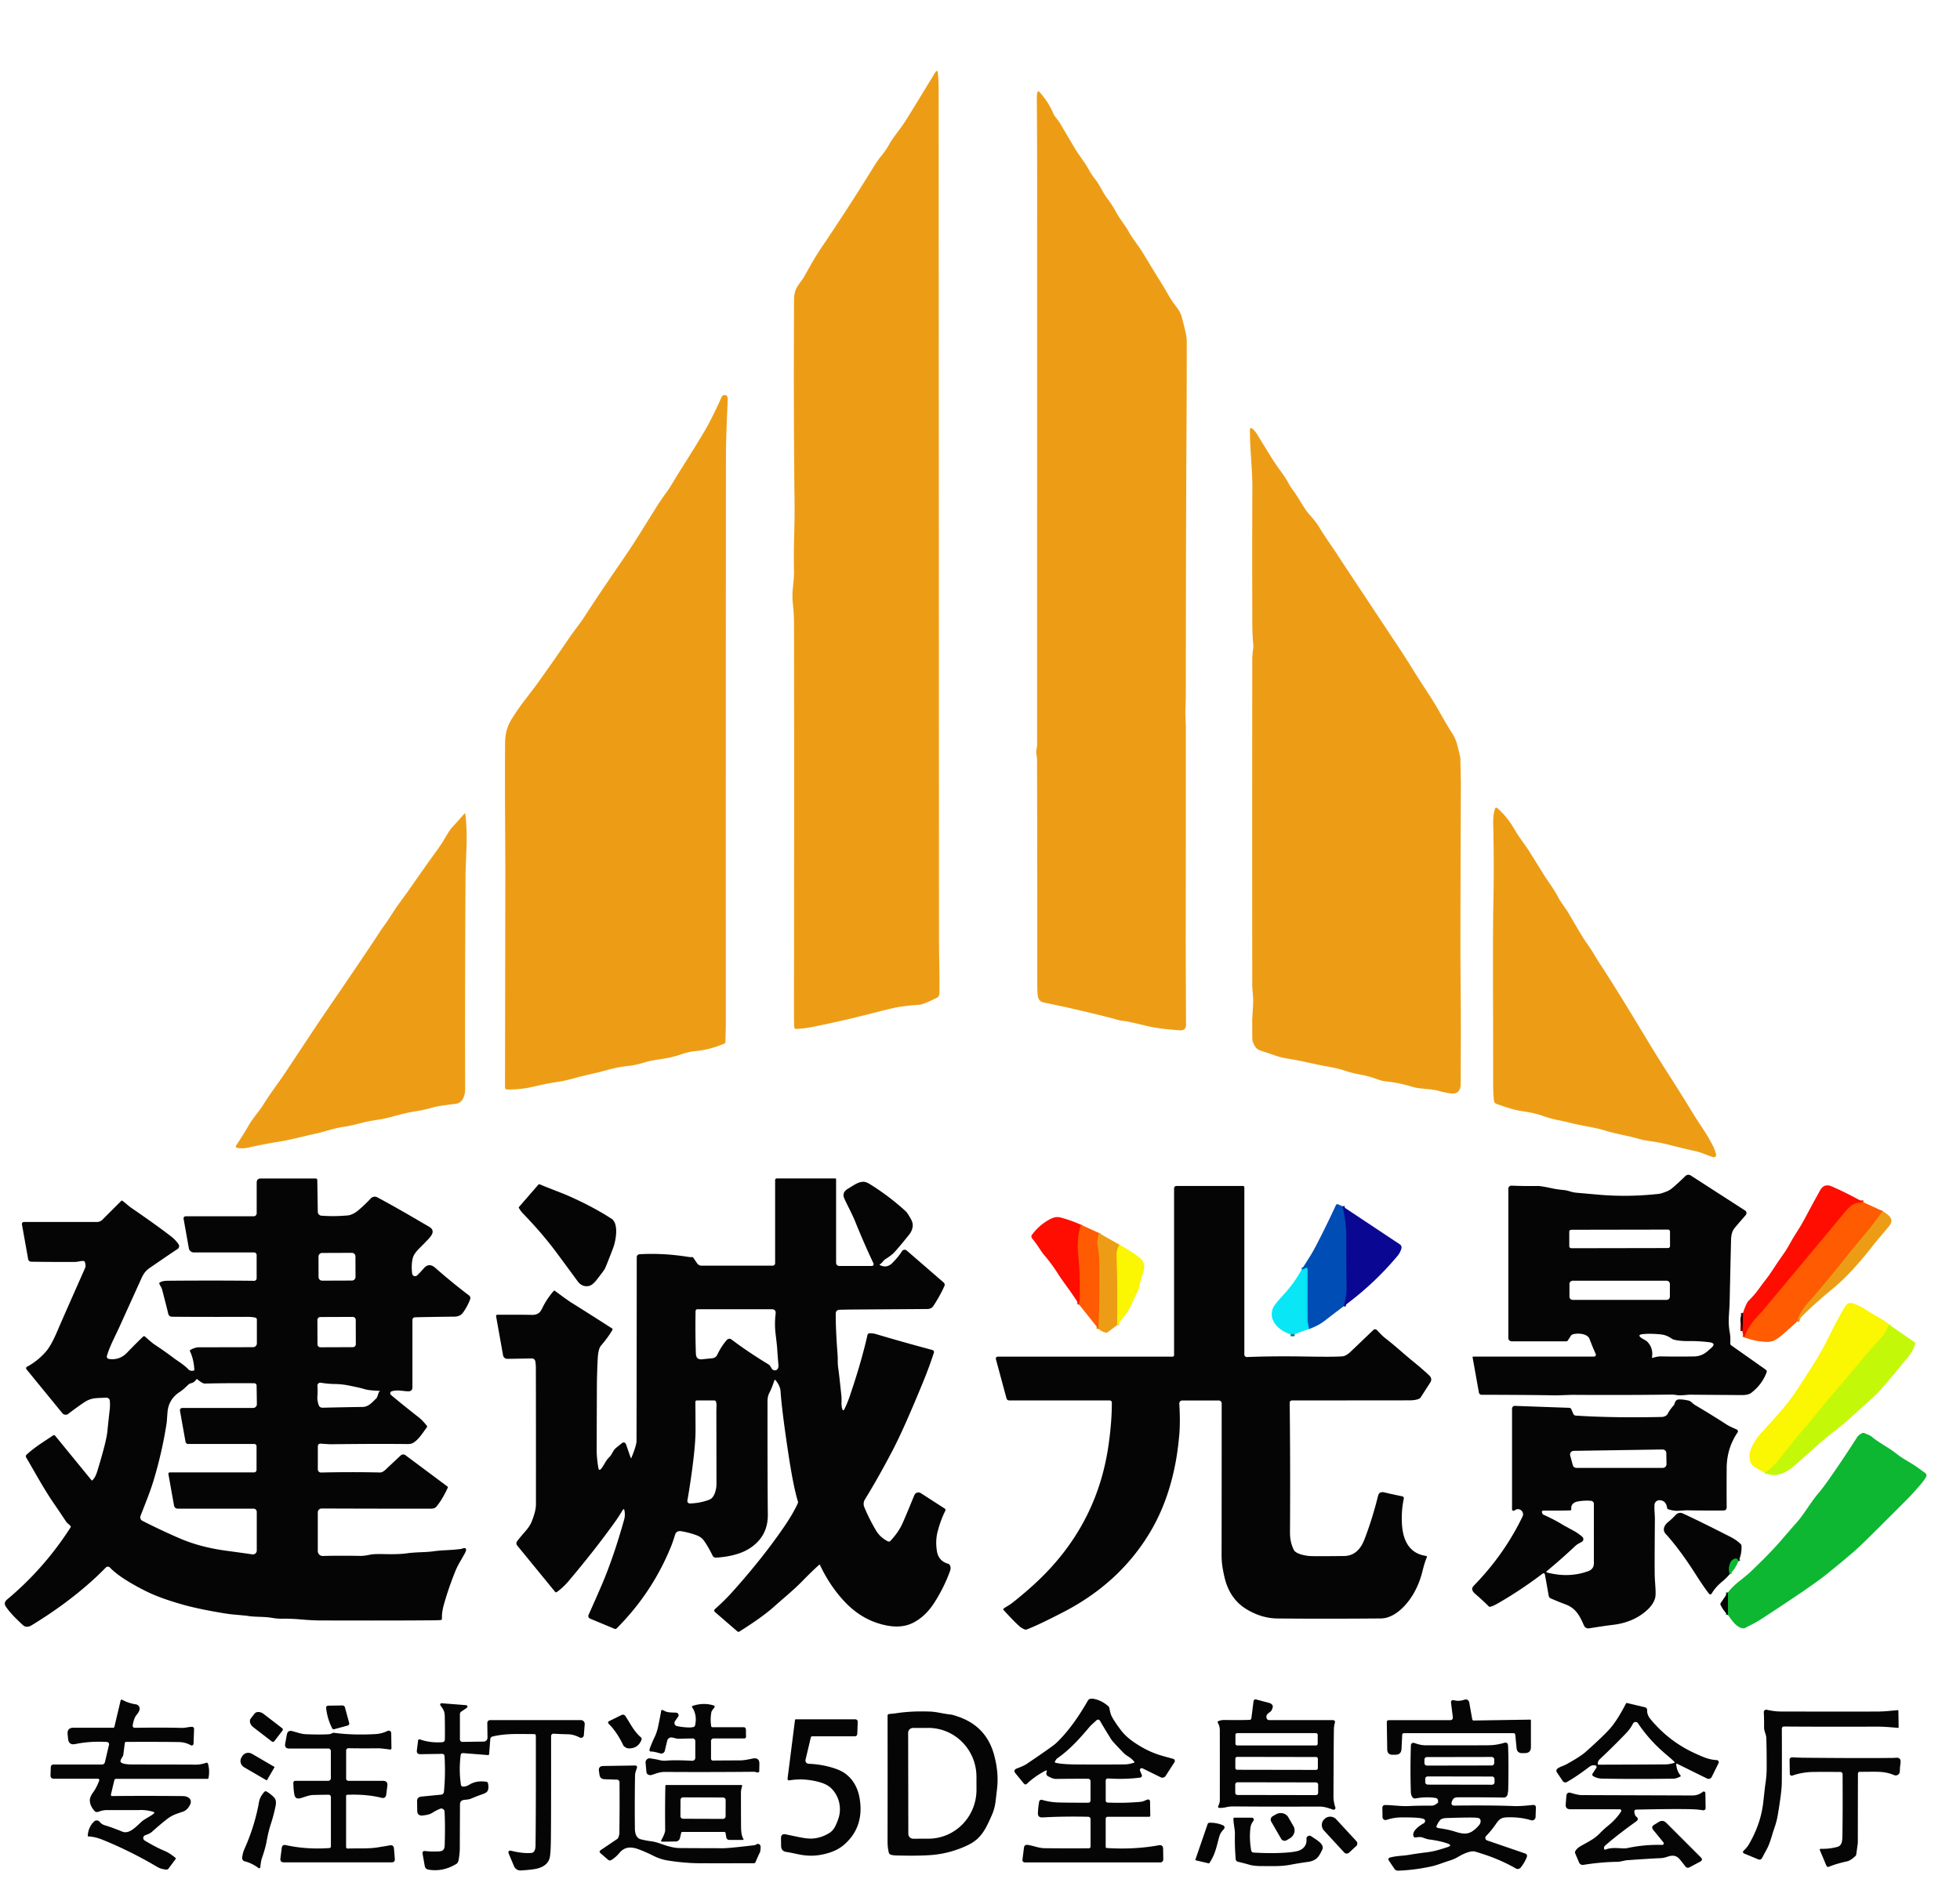 <svg xmlns="http://www.w3.org/2000/svg" version="1.1" viewBox="0.00 0.00 1000.00 968.00" width="1000.00" height="968.00">
<g stroke-width="2.00" fill="none" stroke-linecap="butt">
<path stroke="#fe3400" d="&#10;  M 950.71 613.48&#10;  C 944.60 613.45 942.83 616.68 938.41 621.98&#10;  Q 918.88 645.37 899.38 668.80&#10;  Q 899.32 668.87 895.96 672.55&#10;  Q 892.20 676.66 889.90 682.38"/>
<path stroke="#820903" d="&#10;  M 888.96 679.22&#10;  L 889.28 669.97"/>
<path stroke="#f67c0b" d="&#10;  M 960.53 618.01&#10;  Q 956.28 624.12 951.57 629.71&#10;  Q 944.38 638.23 942.20 641.02&#10;  Q 931.45 654.74 921.93 665.41&#10;  Q 918.18 669.62 916.95 674.30"/>
<path stroke="#052ba4" d="&#10;  M 684.99 615.54&#10;  Q 686.94 623.86 686.92 631.88&#10;  Q 686.88 644.64 687.08 657.41&#10;  Q 687.13 660.92 685.58 666.54"/>
<path stroke="#0098d5" stroke-opacity="0.980" d="&#10;  M 667.95 678.10&#10;  Q 667.15 675.12 667.13 673.00&#10;  Q 667.01 660.76 667.18 647.83&#10;  A 0.84 0.83 -19.6 0 0 665.81 647.18&#10;  Q 665.28 647.63 664.14 647.76"/>
<path stroke="#03737b" stroke-opacity="0.980" d="&#10;  M 660.49 680.83&#10;  L 658.47 680.88"/>
<path stroke="#fe3400" d="&#10;  M 551.48 624.95&#10;  Q 549.35 631.94 550.07 639.37&#10;  Q 551.10 650.02 550.92 660.72&#10;  Q 550.88 663.29 550.56 665.70"/>
<path stroke="#f67c0b" d="&#10;  M 560.64 629.16&#10;  Q 559.57 633.46 560.01 635.46&#10;  Q 560.89 639.51 560.93 645.26&#10;  Q 561.06 664.74 560.47 678.12"/>
<path stroke="#f4c90b" d="&#10;  M 571.13 635.17&#10;  Q 569.64 637.88 569.71 640.17&#10;  Q 570.27 657.63 569.96 676.13"/>
<path stroke="#dff804" stroke-opacity="0.996" d="&#10;  M 963.72 675.82&#10;  Q 962.05 680.17 960.70 681.67&#10;  Q 953.45 689.68 953.22 689.95&#10;  Q 941.73 703.73 929.82 717.63&#10;  Q 928.62 719.03 925.88 722.54&#10;  C 922.63 726.70 918.29 731.41 915.72 734.63&#10;  Q 909.30 742.63 907.48 744.97&#10;  Q 904.32 749.05 900.41 751.58"/>
<path stroke="#095e1b" d="&#10;  M 881.61 824.07&#10;  L 881.61 812.58"/>
<path stroke="#095e1b" d="&#10;  M 886.92 796.63&#10;  Q 886.44 794.57 884.35 795.73&#10;  Q 883.32 796.30 882.82 797.45&#10;  Q 881.59 800.29 882.52 803.22"/>
</g>
<path fill="#ed9d15" d="&#10;  M 477.70 509.30&#10;  Q 470.97 512.60 468.95 512.73&#10;  Q 461.26 513.23 456.70 514.19&#10;  Q 454.00 514.75 442.55 517.66&#10;  Q 434.05 519.82 428.40 521.07&#10;  Q 417.49 523.48 413.96 524.13&#10;  Q 409.70 524.90 406.25 525.04&#10;  A 0.98 0.98 0.0 0 1 405.23 524.11&#10;  Q 405.09 521.41 405.09 518.25&#10;  Q 405.26 389.41 405.11 318.25&#10;  Q 405.10 313.52 404.51 307.88&#10;  Q 404.10 303.97 404.52 300.13&#10;  Q 405.17 294.13 405.12 292.00&#10;  Q 404.91 283.74 405.16 274.68&#10;  Q 405.47 263.14 405.40 257.35&#10;  Q 404.83 210.71 405.13 152.52&#10;  Q 405.14 151.01 405.64 148.92&#10;  C 406.35 146.00 409.03 143.48 410.42 140.95&#10;  Q 415.73 131.33 418.70 126.95&#10;  Q 432.66 106.31 445.26 85.92&#10;  Q 447.96 81.55 449.49 79.73&#10;  Q 451.96 76.80 453.75 73.52&#10;  Q 454.90 71.43 458.29 66.95&#10;  Q 460.72 63.75 462.83 60.34&#10;  Q 468.85 50.65 476.99 37.21&#10;  Q 477.40 36.54 477.57 36.42&#10;  Q 478.36 35.85 478.46 36.82&#10;  Q 478.90 41.24 478.90 45.25&#10;  Q 479.05 402.65 479.08 479.49&#10;  C 479.08 486.52 479.44 497.91 479.29 506.52&#10;  C 479.27 507.86 479.06 508.63 477.70 509.30&#10;  Z"/>
<path fill="#ed9d15" d="&#10;  M 528.70 384.28&#10;  C 528.50 382.86 529.14 381.52 529.14 380.23&#10;  Q 529.14 174.45 529.16 94.00&#10;  Q 529.17 74.96 528.99 49.75&#10;  Q 528.98 48.13 529.37 46.92&#10;  A 0.49 0.48 32.5 0 1 530.19 46.74&#10;  Q 534.88 51.91 537.42 57.94&#10;  C 538.07 59.48 540.02 61.40 541.04 63.20&#10;  Q 542.82 66.32 548.48 75.84&#10;  C 550.62 79.44 553.36 82.62 555.38 86.32&#10;  Q 556.92 89.14 558.66 91.33&#10;  C 561.20 94.51 562.44 97.90 564.82 101.09&#10;  Q 567.76 105.03 569.61 108.54&#10;  C 571.24 111.64 574.04 114.85 575.93 118.31&#10;  Q 577.11 120.47 579.96 124.39&#10;  Q 581.95 127.11 583.94 130.42&#10;  Q 589.63 139.85 593.16 145.46&#10;  Q 593.19 145.50 596.41 151.01&#10;  Q 598.17 154.00 600.32 156.75&#10;  Q 602.26 159.23 602.92 161.67&#10;  Q 605.48 171.17 605.48 173.49&#10;  Q 605.51 196.96 605.30 230.50&#10;  Q 605.10 261.56 605.01 355.58&#10;  Q 605.01 355.86 604.80 362.40&#10;  C 604.70 365.46 605.02 368.87 605.02 371.54&#10;  Q 605.04 428.45 604.97 473.50&#10;  Q 604.95 480.06 604.96 481.75&#10;  Q 605.10 520.09 605.12 522.75&#10;  Q 605.13 525.95 602.01 525.74&#10;  Q 591.49 525.03 585.63 523.63&#10;  Q 575.30 521.17 573.66 521.01&#10;  Q 570.91 520.73 568.59 519.94&#10;  Q 567.88 519.70 563.56 518.62&#10;  Q 547.90 514.70 532.46 511.54&#10;  Q 529.89 511.01 529.47 508.08&#10;  Q 529.22 506.35 529.22 501.49&#10;  Q 529.25 441.62 529.10 387.18&#10;  Q 529.10 387.09 528.70 384.28&#10;  Z"/>
<path fill="#ed9d15" d="&#10;  M 309.95 545.95&#10;  Q 306.29 546.95 305.51 547.14&#10;  Q 295.79 549.40 295.14 549.59&#10;  Q 288.30 551.55 284.85 552.02&#10;  Q 279.59 552.74 271.13 554.73&#10;  Q 268.64 555.32 264.93 555.69&#10;  Q 261.75 556.01 258.68 555.93&#10;  A 1.06 1.05 -89.4 0 1 257.65 554.87&#10;  Q 257.82 446.69 257.82 446.50&#10;  Q 257.83 440.45 257.76 429.00&#10;  Q 257.55 396.23 257.69 379.00&#10;  Q 257.75 372.23 260.99 367.03&#10;  Q 264.09 362.08 267.23 357.95&#10;  Q 273.38 349.89 273.88 349.20&#10;  Q 282.58 337.06 290.36 325.61&#10;  C 293.29 321.31 296.04 318.05 298.28 314.56&#10;  Q 304.89 304.27 316.59 287.26&#10;  Q 322.12 279.23 326.22 272.66&#10;  Q 334.37 259.60 335.49 257.80&#10;  Q 336.57 256.07 340.27 250.89&#10;  C 342.45 247.84 344.52 244.06 346.24 241.35&#10;  Q 358.62 221.82 361.36 216.62&#10;  Q 365.01 209.71 368.18 202.57&#10;  A 1.67 1.66 -64.8 0 1 370.44 201.75&#10;  Q 371.37 202.21 371.29 204.01&#10;  C 370.97 211.43 370.38 223.52 370.38 233.34&#10;  Q 370.29 377.80 370.33 522.25&#10;  Q 370.33 524.52 370.10 531.78&#10;  Q 370.08 532.29 369.62 532.49&#10;  Q 362.02 535.79 354.00 536.43&#10;  Q 353.12 536.50 350.65 537.08&#10;  Q 349.37 537.37 347.40 538.05&#10;  Q 342.88 539.59 338.16 540.29&#10;  Q 332.12 541.20 330.46 541.68&#10;  C 326.70 542.77 324.00 543.57 320.30 543.95&#10;  Q 315.36 544.47 309.95 545.95&#10;  Z"/>
<path fill="#ed9d15" d="&#10;  M 639.43 329.01&#10;  Q 638.95 323.57 638.94 319.26&#10;  Q 638.81 278.84 638.96 248.93&#10;  C 639.01 239.35 637.62 228.89 637.74 219.02&#10;  A 0.60 0.59 18.5 0 1 638.69 218.55&#10;  Q 640.15 219.64 641.20 221.34&#10;  Q 647.98 232.35 648.19 232.68&#10;  Q 650.65 236.65 653.29 240.24&#10;  Q 655.88 243.76 656.78 245.45&#10;  Q 658.46 248.58 660.12 250.73&#10;  C 662.24 253.48 665.04 259.10 668.04 262.54&#10;  C 669.90 264.67 671.52 266.42 673.06 269.01&#10;  C 675.64 273.37 679.63 278.92 681.54 281.85&#10;  Q 686.94 290.13 714.39 331.48&#10;  Q 716.88 335.23 720.98 341.83&#10;  Q 724.24 347.07 727.62 352.20&#10;  Q 731.58 358.21 734.19 362.83&#10;  Q 738.74 370.87 740.50 373.51&#10;  Q 742.60 376.66 743.46 379.98&#10;  Q 745.06 386.08 745.08 386.99&#10;  Q 745.34 399.11 745.34 399.55&#10;  Q 745.17 439.33 745.12 480.31&#10;  Q 745.11 489.17 745.20 500.25&#10;  Q 745.38 522.38 745.31 531.77&#10;  Q 745.29 533.43 745.25 553.00&#10;  Q 745.24 558.81 739.70 557.90&#10;  Q 736.27 557.34 734.49 556.78&#10;  C 730.49 555.52 724.34 555.73 721.05 554.71&#10;  Q 713.65 552.41 706.35 551.72&#10;  Q 705.24 551.62 702.48 550.64&#10;  Q 697.79 548.98 694.51 548.42&#10;  Q 690.26 547.70 686.38 546.42&#10;  Q 682.36 545.09 677.93 544.34&#10;  C 670.63 543.10 664.52 541.35 657.23 540.24&#10;  Q 653.87 539.73 650.59 538.60&#10;  Q 645.52 536.86 644.14 536.45&#10;  Q 641.49 535.67 640.60 534.36&#10;  Q 639.04 532.09 638.97 530.25&#10;  Q 638.88 528.28 638.89 520.20&#10;  Q 638.89 520.10 639.32 512.81&#10;  Q 639.47 510.20 639.23 507.58&#10;  Q 638.90 503.95 638.90 502.40&#10;  Q 638.84 415.43 638.91 336.02&#10;  Q 638.91 335.58 639.12 333.01&#10;  C 639.24 331.61 639.57 330.58 639.43 329.01&#10;  Z"/>
<path fill="#ed9d15" d="&#10;  M 809.01 480.49&#10;  Q 811.61 484.17 813.08 486.60&#10;  Q 815.39 490.44 815.43 490.49&#10;  Q 823.72 502.95 840.37 530.65&#10;  Q 845.24 538.75 850.93 547.62&#10;  Q 857.94 558.53 864.11 568.72&#10;  Q 864.94 570.10 869.20 576.55&#10;  Q 871.78 580.45 873.91 584.64&#10;  Q 874.94 586.64 875.54 589.13&#10;  A 1.13 1.12 0.9 0 1 874.14 590.48&#10;  C 870.99 589.60 868.20 588.06 864.92 587.38&#10;  Q 861.34 586.64 851.64 584.19&#10;  Q 848.08 583.29 844.98 582.77&#10;  C 841.09 582.11 838.86 581.94 836.10 581.13&#10;  C 830.35 579.43 824.93 578.77 818.91 576.89&#10;  Q 815.62 575.87 810.95 575.01&#10;  Q 804.34 573.79 800.86 572.90&#10;  C 795.47 571.52 791.97 571.18 787.45 569.52&#10;  Q 783.10 567.92 776.76 567.04&#10;  C 772.36 566.43 767.02 564.51 763.55 563.32&#10;  A 2.03 2.02 -83.4 0 1 762.20 561.61&#10;  Q 761.81 557.74 761.81 553.00&#10;  Q 761.81 529.40 761.76 512.25&#10;  Q 761.64 474.14 761.93 460.30&#10;  Q 762.33 441.31 761.84 420.59&#10;  Q 761.73 415.83 762.75 412.63&#10;  A 0.71 0.71 0.0 0 1 763.91 412.32&#10;  C 767.90 415.94 770.35 419.06 773.32 424.21&#10;  C 775.20 427.48 778.06 430.94 780.08 434.18&#10;  Q 785.40 442.68 787.45 446.00&#10;  Q 788.27 447.34 791.52 452.11&#10;  Q 793.62 455.21 795.33 458.45&#10;  C 796.50 460.67 798.83 463.45 800.30 465.99&#10;  Q 807.41 478.24 809.01 480.49&#10;  Z"/>
<path fill="#ed9d15" d="&#10;  M 237.41 415.35&#10;  Q 238.34 423.16 238.02 431.94&#10;  Q 237.53 445.00 237.53 445.08&#10;  Q 237.17 504.55 237.32 555.91&#10;  C 237.33 558.66 236.13 562.68 232.93 563.17&#10;  C 228.75 563.80 224.21 564.11 219.85 565.38&#10;  Q 216.32 566.41 212.13 567.05&#10;  C 207.56 567.76 203.51 568.89 198.57 570.21&#10;  C 194.12 571.40 189.10 571.75 184.88 572.89&#10;  Q 178.72 574.55 174.95 575.06&#10;  C 170.61 575.65 165.32 577.56 161.71 578.33&#10;  C 154.11 579.97 148.58 581.60 141.23 582.77&#10;  Q 134.86 583.78 126.74 585.58&#10;  Q 123.73 586.25 120.92 585.70&#10;  A 0.75 0.75 0.0 0 1 120.44 584.55&#10;  Q 124.59 578.33 126.86 574.30&#10;  C 128.82 570.82 132.06 567.25 133.89 564.38&#10;  Q 137.07 559.36 139.43 556.06&#10;  Q 144.07 549.57 144.09 549.53&#10;  C 152.19 537.45 159.19 526.60 166.62 515.74&#10;  Q 184.93 489.01 192.10 478.08&#10;  Q 194.95 473.73 195.36 473.20&#10;  C 198.44 469.16 200.43 465.38 203.60 461.05&#10;  Q 207.85 455.27 208.80 453.89&#10;  Q 215.74 443.84 222.90 433.94&#10;  Q 225.39 430.49 226.70 428.21&#10;  Q 229.24 423.78 230.44 422.45&#10;  Q 235.09 417.34 236.93 415.20&#10;  A 0.28 0.27 -27.5 0 1 237.41 415.35&#10;  Z"/>
<path fill="#050505" d="&#10;  M 813.28 692.23&#10;  A 0.95 0.95 0.0 0 0 814.14 690.89&#10;  Q 812.60 687.50 811.00 683.28&#10;  C 809.88 680.30 804.62 680.16 802.32 680.93&#10;  Q 801.80 681.11 801.49 681.58&#10;  L 799.91 684.03&#10;  A 0.89 0.88 16.0 0 1 799.16 684.44&#10;  L 771.22 684.44&#10;  A 1.66 1.65 -0.0 0 1 769.56 682.79&#10;  L 769.56 606.59&#10;  A 1.58 1.58 0.0 0 1 771.21 605.01&#10;  Q 777.61 605.29 784.75 605.18&#10;  Q 786.19 605.16 792.81 606.57&#10;  Q 794.46 606.92 797.76 607.25&#10;  Q 799.41 607.42 801.04 607.95&#10;  Q 802.62 608.47 804.30 608.62&#10;  Q 815.30 609.61 816.85 609.73&#10;  Q 831.51 610.88 846.63 609.17&#10;  Q 847.47 609.08 850.26 608.01&#10;  Q 851.88 607.39 853.45 606.04&#10;  Q 857.42 602.61 859.85 600.14&#10;  A 2.23 2.22 -51.3 0 1 862.64 599.83&#10;  L 890.34 617.70&#10;  A 1.56 1.56 0.0 0 1 890.67 620.04&#10;  Q 887.75 623.37 885.07 626.55&#10;  Q 883.30 628.64 883.20 632.50&#10;  Q 883.04 638.28 882.44 665.73&#10;  Q 882.43 665.79 882.07 671.77&#10;  Q 881.81 675.84 882.50 679.75&#10;  Q 882.81 681.55 882.83 682.78&#10;  Q 882.84 683.85 882.82 685.64&#10;  A 1.04 1.01 18.3 0 0 883.25 686.47&#10;  L 900.94 698.96&#10;  A 1.10 1.10 0.0 0 1 901.34 700.25&#10;  Q 899.01 706.51 893.49 710.74&#10;  Q 891.97 711.90 888.75 711.88&#10;  Q 864.74 711.71 862.25 711.68&#10;  C 860.86 711.66 857.76 712.23 855.57 711.89&#10;  Q 853.80 711.62 852.92 711.63&#10;  Q 828.21 711.94 803.50 711.77&#10;  C 799.80 711.74 795.92 712.08 792.50 712.01&#10;  Q 782.31 711.79 755.88 711.72&#10;  A 1.38 1.37 85.2 0 1 754.54 710.58&#10;  L 751.32 692.59&#10;  A 0.31 0.31 0.0 0 1 751.63 692.23&#10;  L 813.28 692.23&#10;  Z&#10;  M 852.043 628.445&#10;  A 1.01 1.01 0.0 0 0 851.032 627.437&#10;  L 801.652 627.523&#10;  A 1.01 1.01 0.0 0 0 800.644 628.535&#10;  L 800.657 635.935&#10;  A 1.01 1.01 0.0 0 0 801.668 636.943&#10;  L 851.048 636.857&#10;  A 1.01 1.01 0.0 0 0 852.056 635.845&#10;  L 852.043 628.445&#10;  Z&#10;  M 851.98 655.19&#10;  A 1.66 1.66 0.0 0 0 850.32 653.53&#10;  L 802.40 653.53&#10;  A 1.66 1.66 0.0 0 0 800.74 655.19&#10;  L 800.74 661.65&#10;  A 1.66 1.66 0.0 0 0 802.40 663.31&#10;  L 850.32 663.31&#10;  A 1.66 1.66 0.0 0 0 851.98 661.65&#10;  L 851.98 655.19&#10;  Z&#10;  M 852.91 683.08&#10;  Q 850.33 681.25 847.53 680.94&#10;  Q 842.54 680.40 838.46 680.75&#10;  Q 834.77 681.07 837.85 683.00&#10;  C 838.67 683.51 839.81 683.96 840.61 684.81&#10;  Q 843.53 687.97 842.88 692.45&#10;  Q 842.78 693.09 843.39 692.86&#10;  C 844.46 692.44 846.34 692.13 847.09 692.14&#10;  Q 856.30 692.30 864.42 692.16&#10;  A 10.40 10.36 -66.0 0 0 871.04 689.61&#10;  L 873.02 687.89&#10;  Q 875.87 685.40 872.11 684.92&#10;  Q 866.88 684.25 861.08 684.32&#10;  C 858.43 684.35 854.23 684.03 852.91 683.08&#10;  Z"/>
<path fill="#050505" d="&#10;  M 47.10 755.40&#10;  Q 48.64 753.97 49.60 750.83&#10;  Q 54.26 735.65 54.77 730.52&#10;  Q 55.30 725.22 55.98 719.28&#10;  Q 56.23 717.12 56.02 714.77&#10;  A 1.71 1.70 86.2 0 0 54.24 713.21&#10;  C 48.81 713.47 46.55 713.12 42.57 715.84&#10;  Q 38.83 718.39 34.81 721.47&#10;  A 2.17 2.16 51.6 0 1 31.82 721.12&#10;  L 13.50 698.72&#10;  A 0.84 0.84 0.0 0 1 13.75 697.45&#10;  Q 19.25 694.49 23.45 689.67&#10;  Q 26.14 686.58 29.35 679.00&#10;  Q 31.51 673.90 43.39 647.09&#10;  Q 43.95 645.84 43.27 643.96&#10;  Q 43.09 643.48 42.57 643.44&#10;  C 41.40 643.36 39.55 643.95 38.13 643.95&#10;  Q 27.31 644.00 15.91 643.82&#10;  A 1.60 1.60 0.0 0 1 14.36 642.50&#10;  L 11.19 624.75&#10;  A 1.02 1.01 -5.0 0 1 12.19 623.56&#10;  L 49.42 623.56&#10;  A 4.03 4.00 -67.3 0 0 52.26 622.38&#10;  L 61.80 612.84&#10;  Q 62.14 612.50 62.52 612.78&#10;  C 64.06 613.89 65.51 615.33 66.96 616.32&#10;  Q 80.68 625.76 87.36 630.98&#10;  Q 89.61 632.73 91.10 634.93&#10;  A 1.72 1.71 -33.8 0 1 90.62 637.32&#10;  Q 86.75 639.86 76.46 646.95&#10;  C 74.32 648.42 73.24 649.89 72.11 652.42&#10;  Q 71.01 654.86 60.64 677.73&#10;  C 58.86 681.67 55.90 687.12 54.55 691.87&#10;  A 1.23 1.23 0.0 0 0 55.54 693.43&#10;  Q 60.95 694.28 64.89 690.18&#10;  Q 69.28 685.60 73.04 682.02&#10;  A 0.68 0.67 43.3 0 1 73.95 682.00&#10;  C 75.40 683.27 77.29 685.07 79.29 686.38&#10;  Q 84.41 689.76 89.29 693.47&#10;  Q 89.35 693.51 91.62 695.08&#10;  Q 94.60 697.14 96.16 698.80&#10;  Q 97.02 699.72 98.69 699.42&#10;  Q 99.20 699.33 99.16 698.82&#10;  Q 98.80 693.44 96.94 689.54&#10;  Q 96.70 689.05 97.18 688.80&#10;  Q 99.62 687.49 101.50 687.49&#10;  Q 121.91 687.48 129.16 687.43&#10;  A 1.91 1.91 0.0 0 0 131.05 685.52&#10;  L 131.05 673.33&#10;  A 0.99 0.99 0.0 0 0 130.29 672.37&#10;  Q 128.50 671.95 126.26 671.96&#10;  Q 104.17 672.04 87.71 671.90&#10;  A 1.93 1.93 0.0 0 1 85.84 670.40&#10;  Q 85.00 666.79 82.69 657.99&#10;  C 82.40 656.90 81.68 656.05 81.32 655.13&#10;  Q 81.13 654.64 81.58 654.38&#10;  Q 82.97 653.56 85.50 653.54&#10;  Q 110.41 653.34 129.63 653.57&#10;  A 1.30 1.29 0.2 0 0 130.94 652.28&#10;  L 130.94 640.42&#10;  A 1.32 1.32 0.0 0 0 129.62 639.10&#10;  L 98.94 639.10&#10;  A 2.64 2.53 -4.8 0 1 96.36 637.01&#10;  L 93.66 621.87&#10;  A 1.04 1.04 0.0 0 1 94.68 620.65&#10;  L 129.43 620.65&#10;  A 1.54 1.53 90.0 0 0 130.96 619.11&#10;  L 130.96 603.51&#10;  Q 130.96 601.35 133.16 601.35&#10;  L 160.96 601.35&#10;  Q 161.87 601.35 161.89 602.26&#10;  L 162.14 618.36&#10;  A 2.01 2.00 -88.3 0 0 164.00 620.34&#10;  Q 170.61 620.84 177.67 620.18&#10;  C 178.98 620.06 181.11 618.97 182.30 618.01&#10;  Q 185.75 615.20 189.18 611.53&#10;  A 2.78 2.77 -54.5 0 1 192.50 610.97&#10;  Q 201.83 615.91 219.06 626.07&#10;  Q 221.28 627.38 220.55 629.46&#10;  Q 220.14 630.61 218.42 632.43&#10;  Q 216.09 634.89 214.04 636.91&#10;  Q 211.13 639.79 210.59 642.01&#10;  Q 209.74 645.47 210.29 649.89&#10;  A 1.50 1.50 0.0 0 0 212.79 650.82&#10;  Q 213.77 649.95 216.33 647.08&#10;  Q 218.93 644.18 222.08 646.95&#10;  Q 230.42 654.30 239.20 660.96&#10;  Q 240.33 661.81 239.82 663.13&#10;  Q 238.40 666.82 236.25 669.76&#10;  Q 234.75 671.81 231.98 671.85&#10;  Q 215.88 672.05 211.87 672.19&#10;  Q 210.42 672.24 210.42 673.69&#10;  L 210.42 707.85&#10;  Q 210.42 709.96 208.31 709.96&#10;  C 205.76 709.95 202.94 709.05 199.88 709.93&#10;  A 1.09 1.08 57.3 0 0 199.48 711.80&#10;  Q 204.66 716.21 213.84 723.40&#10;  Q 215.40 724.62 217.76 727.50&#10;  A 0.66 0.66 0.0 0 1 217.79 728.30&#10;  C 215.30 731.72 213.39 734.82 210.57 736.38&#10;  Q 209.66 736.89 207.73 736.87&#10;  Q 192.60 736.69 168.55 736.97&#10;  Q 168.05 736.97 163.54 736.66&#10;  A 1.29 1.29 0.0 0 0 162.16 737.95&#10;  L 162.16 749.78&#10;  A 1.62 1.61 89.3 0 0 163.81 751.40&#10;  Q 179.13 751.04 193.93 751.38&#10;  Q 195.21 751.40 196.96 749.71&#10;  Q 198.47 748.25 204.44 742.69&#10;  A 1.88 1.88 0.0 0 1 206.85 742.55&#10;  L 228.30 758.54&#10;  Q 228.62 758.78 228.45 759.15&#10;  Q 225.59 765.36 222.60 768.86&#10;  Q 221.76 769.84 220.00 769.84&#10;  Q 192.86 769.86 164.16 769.75&#10;  A 2.01 2.00 0.1 0 0 162.14 771.75&#10;  L 162.14 791.50&#10;  A 2.48 2.48 0.0 0 0 164.69 793.98&#10;  Q 172.78 793.76 184.04 793.94&#10;  C 185.40 793.97 187.31 793.63 188.95 793.30&#10;  C 192.88 792.52 200.28 793.63 207.80 792.60&#10;  C 212.50 791.95 216.83 792.20 221.26 791.58&#10;  Q 223.91 791.21 227.23 791.05&#10;  Q 230.84 790.88 233.27 790.62&#10;  Q 235.23 790.41 235.28 790.39&#10;  Q 239.13 788.94 237.12 792.70&#10;  Q 236.50 793.85 234.65 797.03&#10;  Q 233.29 799.35 232.42 801.49&#10;  Q 228.90 810.14 226.47 818.78&#10;  Q 225.33 822.84 225.49 825.95&#10;  A 0.70 0.69 86.7 0 1 224.84 826.69&#10;  Q 222.89 826.80 220.85 826.81&#10;  Q 201.65 826.99 163.34 826.88&#10;  Q 159.13 826.86 153.70 826.38&#10;  Q 148.34 825.91 144.09 825.99&#10;  Q 141.49 826.03 138.72 825.55&#10;  C 134.38 824.80 130.03 825.26 125.85 824.48&#10;  Q 125.77 824.46 118.50 823.79&#10;  Q 114.86 823.45 105.68 821.68&#10;  Q 98.42 820.27 93.06 818.75&#10;  Q 81.87 815.57 75.01 812.21&#10;  Q 68.53 809.03 63.34 805.67&#10;  Q 58.91 802.80 56.03 799.85&#10;  A 1.42 1.41 -45.3 0 0 54.00 799.86&#10;  Q 51.34 802.59 49.01 804.76&#10;  Q 34.84 817.95 16.29 829.25&#10;  Q 13.53 830.93 11.75 829.30&#10;  Q 5.33 823.46 2.90 819.66&#10;  Q 1.71 817.79 3.66 816.16&#10;  Q 22.53 800.41 35.99 779.42&#10;  Q 36.25 779.02 35.94 778.65&#10;  C 35.28 777.90 34.16 777.13 33.69 776.41&#10;  Q 30.54 771.62 27.63 767.40&#10;  C 22.43 759.87 18.06 751.71 13.34 743.69&#10;  A 1.12 1.12 0.0 0 1 13.54 742.31&#10;  C 17.70 738.39 23.28 735.09 27.12 732.44&#10;  A 0.74 0.73 52.9 0 1 28.10 732.58&#10;  L 46.73 755.37&#10;  Q 46.90 755.58 47.10 755.40&#10;  Z&#10;  M 181.352 641.137&#10;  A 1.84 1.84 0.0 0 0 179.505 639.303&#10;  L 164.325 639.356&#10;  A 1.84 1.84 0.0 0 0 162.492 641.203&#10;  L 162.528 651.663&#10;  A 1.84 1.84 0.0 0 0 164.375 653.496&#10;  L 179.555 653.443&#10;  A 1.84 1.84 0.0 0 0 181.388 651.597&#10;  L 181.352 641.137&#10;  Z&#10;  M 181.498 673.486&#10;  A 1.50 1.50 0.0 0 0 179.993 671.991&#10;  L 163.433 672.049&#10;  A 1.50 1.50 0.0 0 0 161.938 673.554&#10;  L 161.982 685.994&#10;  A 1.50 1.50 0.0 0 0 163.487 687.489&#10;  L 180.047 687.431&#10;  A 1.50 1.50 0.0 0 0 181.542 685.926&#10;  L 181.498 673.486&#10;  Z&#10;  M 85.92 752.19&#10;  A 0.73 0.73 0.0 0 1 86.64 751.33&#10;  L 129.63 751.33&#10;  A 1.26 1.26 0.0 0 0 130.89 750.07&#10;  L 130.89 738.00&#10;  A 1.17 1.16 90.0 0 0 129.73 736.83&#10;  L 96.01 736.83&#10;  A 1.38 1.38 0.0 0 1 94.65 735.69&#10;  L 91.82 719.85&#10;  A 1.20 1.20 0.0 0 1 93.00 718.44&#10;  L 129.16 718.44&#10;  A 1.90 1.90 0.0 0 0 131.06 716.51&#10;  L 130.92 707.04&#10;  A 1.22 1.21 89.8 0 0 129.72 705.84&#10;  Q 116.77 705.72 104.49 706.00&#10;  Q 103.30 706.03 100.79 703.91&#10;  Q 100.36 703.55 100.05 704.02&#10;  Q 99.08 705.53 97.12 705.93&#10;  A 1.86 0.58 -46.7 0 0 96.25 706.42&#10;  Q 96.16 706.49 93.97 708.54&#10;  Q 93.13 709.32 91.49 710.43&#10;  Q 85.93 714.15 85.44 720.85&#10;  Q 85.07 725.83 85.06 725.88&#10;  Q 82.80 740.63 78.48 755.05&#10;  C 76.66 761.12 74.58 766.09 71.69 773.53&#10;  A 2.01 2.01 0.0 0 0 72.65 776.05&#10;  Q 82.65 781.12 91.95 785.11&#10;  Q 102.17 789.50 115.33 791.29&#10;  Q 126.33 792.79 128.75 793.16&#10;  A 1.96 1.96 0.0 0 0 131.00 791.22&#10;  L 131.00 771.49&#10;  A 1.66 1.65 -90.0 0 0 129.35 769.83&#10;  L 90.78 769.83&#10;  Q 89.07 769.83 88.77 768.15&#10;  L 85.92 752.19&#10;  Z&#10;  M 193.33 710.34&#10;  Q 193.62 710.11 193.63 710.11&#10;  Q 194.16 709.82 193.52 709.76&#10;  C 190.53 709.49 188.30 709.57 185.59 708.73&#10;  Q 183.54 708.10 177.82 706.97&#10;  Q 174.21 706.26 170.79 706.23&#10;  Q 167.21 706.19 163.71 705.58&#10;  A 1.51 1.51 0.0 0 0 161.95 707.21&#10;  Q 162.16 709.31 161.93 712.75&#10;  Q 161.80 714.70 162.62 717.03&#10;  A 1.95 1.94 -10.5 0 0 164.51 718.33&#10;  Q 177.47 718.03 185.02 717.94&#10;  C 187.94 717.91 189.80 715.70 192.04 713.50&#10;  A 1.75 1.60 79.9 0 0 192.43 712.88&#10;  L 193.27 710.43&#10;  A 0.28 0.25 -14.9 0 1 193.33 710.34&#10;  Z"/>
<path fill="#050505" d="&#10;  M 449.05 645.61&#10;  Q 452.50 647.26 455.26 644.50&#10;  Q 458.36 641.40 460.18 638.47&#10;  A 1.60 1.60 0.0 0 1 462.59 638.10&#10;  L 481.45 654.43&#10;  A 1.52 1.51 32.4 0 1 481.85 656.20&#10;  Q 479.68 661.09 476.28 666.30&#10;  Q 475.24 667.89 473.30 667.96&#10;  Q 472.64 667.98 436.25 668.22&#10;  Q 430.31 668.26 428.13 668.37&#10;  A 1.83 1.82 -1.3 0 0 426.40 670.18&#10;  Q 426.35 677.92 427.22 689.66&#10;  Q 427.45 692.82 427.43 693.90&#10;  Q 427.38 696.23 427.67 698.11&#10;  Q 428.08 700.72 429.30 712.40&#10;  C 429.53 714.55 429.06 716.83 429.69 718.84&#10;  Q 430.18 720.41 430.89 718.93&#10;  Q 432.42 715.73 433.43 712.78&#10;  Q 439.38 695.39 442.62 681.12&#10;  A 0.99 0.98 3.7 0 1 443.48 680.37&#10;  Q 445.16 680.22 447.21 680.84&#10;  Q 459.13 684.42 475.76 688.89&#10;  A 1.04 1.04 0.0 0 1 476.48 690.21&#10;  Q 474.18 697.33 471.16 704.72&#10;  Q 461.32 728.77 455.54 739.85&#10;  Q 448.39 753.57 441.28 765.15&#10;  A 4.29 4.28 -40.3 0 0 440.96 769.03&#10;  Q 442.57 772.93 444.63 776.82&#10;  Q 446.97 781.23 447.96 782.47&#10;  Q 449.97 784.99 453.00 786.51&#10;  A 1.11 1.11 0.0 0 0 454.32 786.27&#10;  Q 458.50 781.76 460.49 777.29&#10;  Q 462.29 773.24 466.50 762.95&#10;  A 2.24 2.24 0.0 0 1 469.79 761.91&#10;  L 482.05 769.82&#10;  A 0.81 0.80 -60.3 0 1 482.33 770.86&#10;  Q 479.93 775.61 478.40 781.47&#10;  Q 477.15 786.28 478.03 791.55&#10;  Q 478.86 796.56 483.73 797.95&#10;  Q 484.23 798.10 484.52 798.53&#10;  Q 485.38 799.82 484.69 801.69&#10;  Q 481.66 810.05 476.75 817.74&#10;  Q 472.09 825.04 465.55 828.22&#10;  Q 459.95 830.94 452.27 829.43&#10;  C 443.85 827.78 436.64 823.47 430.67 817.03&#10;  Q 423.30 809.07 418.38 798.64&#10;  A 0.34 0.33 -33.8 0 0 417.85 798.54&#10;  Q 413.82 802.23 409.26 806.89&#10;  C 404.49 811.76 400.24 815.06 394.83 819.92&#10;  C 389.95 824.29 382.96 828.95 377.20 832.58&#10;  A 0.80 0.80 0.0 0 1 376.24 832.50&#10;  L 364.74 822.55&#10;  A 0.94 0.94 0.0 0 1 364.73 821.13&#10;  Q 369.88 816.54 373.61 812.37&#10;  Q 389.30 794.86 400.16 778.93&#10;  Q 404.71 772.24 407.03 767.11&#10;  A 1.36 1.35 -41.7 0 0 407.09 766.13&#10;  Q 404.79 758.80 402.12 741.08&#10;  Q 398.86 719.36 398.26 710.12&#10;  C 398.10 707.75 397.10 706.10 395.74 704.31&#10;  A 0.39 0.39 0.0 0 0 395.06 704.42&#10;  Q 393.87 708.20 392.49 710.81&#10;  Q 391.59 712.52 391.59 715.13&#10;  Q 391.56 756.01 391.75 772.79&#10;  Q 391.85 781.50 386.24 787.08&#10;  Q 382.35 790.96 376.59 792.83&#10;  Q 371.69 794.43 365.36 794.84&#10;  A 1.86 1.85 -15.1 0 1 363.58 793.82&#10;  Q 361.84 790.26 360.14 787.62&#10;  C 358.88 785.66 357.98 784.46 355.67 783.53&#10;  Q 352.62 782.29 347.89 781.39&#10;  Q 345.12 780.86 344.43 783.13&#10;  Q 343.28 786.91 342.22 789.49&#10;  Q 332.66 812.85 314.64 830.92&#10;  Q 314.15 831.41 313.52 831.14&#10;  L 301.05 825.95&#10;  A 1.44 1.44 0.0 0 1 300.29 824.03&#10;  Q 304.66 814.32 307.14 808.47&#10;  Q 313.17 794.29 318.44 775.43&#10;  Q 319.11 773.04 318.52 770.42&#10;  A 0.37 0.37 0.0 0 0 317.84 770.31&#10;  Q 315.74 773.85 313.68 776.72&#10;  Q 303.45 791.01 289.95 806.96&#10;  Q 287.25 810.15 284.04 812.41&#10;  A 0.60 0.60 0.0 0 1 283.23 812.30&#10;  L 263.96 788.73&#10;  Q 263.00 787.56 263.92 786.35&#10;  Q 265.66 784.09 267.74 781.74&#10;  Q 270.22 778.94 271.12 776.78&#10;  Q 273.44 771.17 273.44 767.64&#10;  Q 273.47 732.82 273.40 698.01&#10;  Q 273.40 696.34 273.11 694.64&#10;  A 1.76 1.75 84.6 0 0 271.36 693.19&#10;  L 258.84 693.39&#10;  A 2.18 2.17 84.4 0 1 256.67 691.60&#10;  L 253.11 671.67&#10;  A 0.68 0.67 -5.0 0 1 253.78 670.88&#10;  Q 266.18 670.84 271.47 670.96&#10;  Q 273.36 671.00 274.79 670.08&#10;  Q 275.75 669.46 276.69 667.50&#10;  Q 278.92 662.84 282.44 658.80&#10;  Q 282.76 658.42 283.16 658.72&#10;  Q 289.54 663.46 291.23 664.52&#10;  Q 301.85 671.15 312.30 677.89&#10;  A 0.52 0.52 0.0 0 1 312.47 678.59&#10;  Q 310.33 682.34 306.63 686.65&#10;  Q 305.26 688.26 304.98 693.00&#10;  Q 304.74 697.07 304.58 703.50&#10;  Q 304.51 706.42 304.43 740.02&#10;  C 304.43 742.95 304.79 745.97 305.27 748.97&#10;  Q 305.57 750.86 306.79 749.39&#10;  C 308.02 747.91 309.11 745.22 310.69 743.73&#10;  C 312.54 742.00 312.62 740.00 314.71 738.51&#10;  Q 314.76 738.46 317.39 736.34&#10;  A 1.28 1.26 61.2 0 1 319.38 736.93&#10;  L 321.74 743.76&#10;  Q 321.95 744.35 322.19 743.77&#10;  Q 324.75 737.53 324.76 735.25&#10;  Q 324.85 689.17 324.87 641.51&#10;  A 1.50 1.49 -1.8 0 1 326.27 640.02&#10;  Q 338.09 639.31 350.80 641.31&#10;  Q 352.45 641.57 353.07 641.47&#10;  Q 353.48 641.41 353.72 641.76&#10;  L 355.65 644.62&#10;  A 2.82 2.82 0.0 0 0 357.98 645.85&#10;  L 394.19 645.85&#10;  A 1.28 1.28 0.0 0 0 395.47 644.57&#10;  L 395.47 602.29&#10;  Q 395.47 601.32 396.44 601.32&#10;  L 426.18 601.32&#10;  A 0.40 0.39 -0.0 0 1 426.58 601.71&#10;  L 426.58 644.40&#10;  A 1.59 1.59 0.0 0 0 428.17 645.99&#10;  L 444.83 645.99&#10;  A 0.91 0.90 -12.5 0 0 445.66 644.70&#10;  Q 440.69 634.18 436.35 623.39&#10;  C 434.76 619.46 432.18 614.71 430.83 611.71&#10;  C 429.73 609.24 430.65 607.70 432.96 606.37&#10;  C 435.27 605.05 437.99 602.88 440.74 603.05&#10;  Q 442.02 603.13 443.83 604.25&#10;  Q 453.54 610.26 462.18 618.15&#10;  Q 462.92 618.83 464.66 621.89&#10;  Q 465.91 624.08 465.64 625.97&#10;  Q 465.33 628.17 463.80 630.07&#10;  Q 457.98 637.33 455.91 639.41&#10;  Q 454.62 640.70 451.75 642.51&#10;  C 450.59 643.24 450.05 644.55 449.04 645.06&#10;  Q 448.49 645.34 449.05 645.61&#10;  Z&#10;  M 370.85 683.74&#10;  A 1.75 1.74 -50.5 0 1 373.22 683.51&#10;  Q 381.30 689.66 392.03 696.19&#10;  C 393.19 696.89 393.27 697.87 393.91 698.61&#10;  A 1.82 1.73 35.6 0 0 396.94 698.18&#10;  Q 397.25 697.36 397.17 696.55&#10;  Q 396.71 691.39 396.56 688.63&#10;  Q 396.46 686.82 395.72 680.78&#10;  Q 395.09 675.57 395.72 670.39&#10;  Q 396.00 668.07 393.67 668.07&#10;  L 355.84 668.07&#10;  A 0.97 0.96 -89.4 0 0 354.88 669.02&#10;  Q 354.69 680.68 355.04 690.69&#10;  Q 355.16 693.99 358.28 693.61&#10;  Q 359.06 693.52 363.30 693.11&#10;  Q 365.20 692.92 365.99 691.25&#10;  Q 368.10 686.82 370.85 683.74&#10;  Z&#10;  M 365.49 719.75&#10;  C 365.48 718.60 365.75 716.77 365.35 715.34&#10;  A 1.02 1.01 -7.9 0 0 364.37 714.61&#10;  L 355.51 714.61&#10;  A 0.73 0.73 0.0 0 0 354.78 715.35&#10;  Q 354.83 719.06 354.87 729.48&#10;  Q 354.89 734.90 353.92 743.47&#10;  Q 352.72 754.10 350.71 765.71&#10;  A 1.27 1.26 3.8 0 0 352.01 767.19&#10;  Q 357.51 767.00 362.01 765.21&#10;  C 364.65 764.16 365.56 759.65 365.55 757.25&#10;  Q 365.55 754.21 365.49 719.75&#10;  Z"/>
<path fill="#050505" d="&#10;  M 264.70 616.01&#10;  L 274.59 604.59&#10;  Q 274.97 604.15 275.51 604.39&#10;  Q 277.05 605.09 286.33 608.70&#10;  Q 290.71 610.40 296.84 613.39&#10;  Q 305.20 617.48 311.96 621.87&#10;  C 315.87 624.40 314.19 633.24 312.83 636.80&#10;  Q 309.20 646.33 308.54 647.51&#10;  Q 307.96 648.56 304.41 653.09&#10;  Q 302.15 655.97 300.21 656.26&#10;  Q 296.87 656.77 294.64 653.70&#10;  Q 292.91 651.32 284.55 639.99&#10;  Q 276.74 629.41 266.82 619.21&#10;  Q 265.56 617.91 264.67 616.24&#10;  A 0.22 0.21 -39.4 0 1 264.70 616.01&#10;  Z"/>
<path fill="#fe0d00" d="&#10;  M 950.71 613.48&#10;  C 944.60 613.45 942.83 616.68 938.41 621.98&#10;  Q 918.88 645.37 899.38 668.80&#10;  Q 899.32 668.87 895.96 672.55&#10;  Q 892.20 676.66 889.90 682.38&#10;  Q 889.07 680.55 888.96 679.22&#10;  L 889.28 669.97&#10;  Q 890.92 664.97 892.07 663.82&#10;  Q 895.13 660.79 896.87 658.37&#10;  Q 899.42 654.82 900.92 652.94&#10;  C 903.77 649.37 906.16 645.09 908.87 641.42&#10;  Q 911.11 638.38 912.78 635.35&#10;  Q 915.10 631.15 916.76 628.65&#10;  Q 918.82 625.57 920.73 621.94&#10;  Q 924.11 615.52 928.65 607.36&#10;  Q 930.70 603.67 934.61 605.40&#10;  Q 942.92 609.07 950.71 613.48&#10;  Z"/>
<path fill="#050505" d="&#10;  M 658.01 715.92&#10;  Q 658.37 747.97 658.16 781.66&#10;  C 658.14 785.26 658.67 787.76 660.03 790.76&#10;  C 661.03 792.95 665.94 793.83 668.06 794.00&#10;  Q 670.47 794.18 685.75 794.00&#10;  C 691.14 793.93 694.28 790.33 696.10 785.64&#10;  Q 700.09 775.34 703.01 763.62&#10;  Q 703.39 762.07 704.05 761.73&#10;  Q 705.09 761.19 706.48 761.57&#10;  Q 708.51 762.11 715.49 763.56&#10;  A 0.96 0.96 0.0 0 1 716.23 764.69&#10;  Q 714.88 771.04 715.29 777.81&#10;  C 715.78 785.71 718.79 792.66 727.51 793.94&#10;  Q 728.25 794.05 727.95 794.73&#10;  Q 726.91 797.05 725.69 801.97&#10;  Q 724.13 808.27 720.92 813.66&#10;  C 717.48 819.41 711.35 825.80 704.54 825.86&#10;  Q 677.17 826.10 651.81 825.88&#10;  Q 643.66 825.81 635.94 821.13&#10;  Q 628.40 816.55 625.46 807.44&#10;  Q 624.70 805.10 623.86 800.54&#10;  Q 623.26 797.29 623.26 793.47&#10;  Q 623.30 771.29 623.31 716.15&#10;  A 1.52 1.51 -90.0 0 0 621.80 714.63&#10;  L 603.20 714.63&#10;  A 1.53 1.52 88.2 0 0 601.68 716.25&#10;  Q 602.23 724.97 601.71 731.79&#10;  Q 601.66 732.42 601.39 735.03&#10;  Q 599.77 751.10 594.73 765.00&#10;  Q 591.27 774.57 586.09 782.99&#10;  Q 570.79 807.83 543.27 822.23&#10;  Q 530.33 828.99 523.85 831.48&#10;  Q 523.36 831.67 522.87 831.48&#10;  Q 521.40 830.92 520.41 830.08&#10;  Q 517.86 827.93 512.05 821.58&#10;  Q 511.63 821.13 512.13 820.77&#10;  C 513.52 819.77 514.97 819.10 516.50 817.90&#10;  Q 527.59 809.14 535.22 800.96&#10;  Q 560.32 774.07 565.55 737.57&#10;  Q 567.30 725.37 567.26 715.69&#10;  A 1.10 1.10 0.0 0 0 566.16 714.60&#10;  L 514.86 714.60&#10;  A 1.40 1.39 82.3 0 1 513.52 713.57&#10;  L 508.11 693.54&#10;  A 1.02 1.01 -7.6 0 1 509.09 692.26&#10;  L 598.30 692.26&#10;  A 0.73 0.72 90.0 0 0 599.02 691.53&#10;  L 599.02 606.55&#10;  Q 599.02 605.18 600.40 605.18&#10;  L 634.20 605.18&#10;  A 0.67 0.67 0.0 0 1 634.87 605.85&#10;  L 634.87 691.20&#10;  A 1.28 1.27 -1.1 0 0 636.20 692.47&#10;  Q 649.52 691.93 666.25 692.21&#10;  Q 680.77 692.46 684.89 692.11&#10;  Q 686.76 691.96 689.04 689.79&#10;  Q 695.05 684.09 700.70 678.65&#10;  A 1.27 1.27 0.0 0 1 702.49 678.69&#10;  C 703.90 680.15 705.14 681.59 706.87 682.92&#10;  C 711.91 686.80 716.38 691.01 720.93 694.68&#10;  Q 726.05 698.83 729.43 702.09&#10;  A 2.58 2.58 0.0 0 1 729.81 705.34&#10;  L 724.79 713.12&#10;  Q 724.52 713.54 724.05 713.75&#10;  Q 722.24 714.57 719.00 714.57&#10;  Q 691.21 714.61 659.31 714.61&#10;  Q 658.00 714.61 658.01 715.92&#10;  Z"/>
<path fill="#ff5b01" fill-opacity="0.996" d="&#10;  M 950.71 613.48&#10;  L 960.53 618.01&#10;  Q 956.28 624.12 951.57 629.71&#10;  Q 944.38 638.23 942.20 641.02&#10;  Q 931.45 654.74 921.93 665.41&#10;  Q 918.18 669.62 916.95 674.30&#10;  Q 914.21 676.95 908.97 681.46&#10;  Q 907.25 682.93 905.43 683.89&#10;  Q 903.67 684.82 901.37 684.74&#10;  Q 895.33 684.53 889.90 682.38&#10;  Q 892.20 676.66 895.96 672.55&#10;  Q 899.32 668.87 899.38 668.80&#10;  Q 918.88 645.37 938.41 621.98&#10;  C 942.83 616.68 944.60 613.45 950.71 613.48&#10;  Z"/>
<path fill="#004db5" d="&#10;  M 684.99 615.54&#10;  Q 686.94 623.86 686.92 631.88&#10;  Q 686.88 644.64 687.08 657.41&#10;  Q 687.13 660.92 685.58 666.54&#10;  Q 680.81 670.13 676.06 673.81&#10;  Q 672.35 676.69 667.95 678.10&#10;  Q 667.15 675.12 667.13 673.00&#10;  Q 667.01 660.76 667.18 647.83&#10;  A 0.84 0.83 -19.6 0 0 665.81 647.18&#10;  Q 665.28 647.63 664.14 647.76&#10;  Q 666.02 644.82 667.87 641.89&#10;  Q 669.76 638.89 671.32 635.90&#10;  Q 676.56 625.84 681.59 614.96&#10;  Q 681.93 614.24 682.66 614.55&#10;  L 684.99 615.54&#10;  Z"/>
<path fill="#0a0893" d="&#10;  M 685.58 666.54&#10;  Q 687.13 660.92 687.08 657.41&#10;  Q 686.88 644.64 686.92 631.88&#10;  Q 686.94 623.86 684.99 615.54&#10;  L 714.22 634.97&#10;  A 1.92 1.92 0.0 0 1 715.01 637.08&#10;  Q 714.43 639.19 712.95 640.95&#10;  Q 700.82 655.40 685.58 666.54&#10;  Z"/>
<path fill="#ed9d15" d="&#10;  M 916.95 674.30&#10;  Q 918.18 669.62 921.93 665.41&#10;  Q 931.45 654.74 942.20 641.02&#10;  Q 944.38 638.23 951.57 629.71&#10;  Q 956.28 624.12 960.53 618.01&#10;  Q 962.14 618.93 963.58 620.21&#10;  Q 966.27 622.61 963.88 625.60&#10;  C 961.33 628.78 958.23 632.21 955.56 635.63&#10;  Q 944.39 649.96 935.35 657.35&#10;  Q 923.47 667.07 916.95 674.30&#10;  Z"/>
<path fill="#fe0d00" d="&#10;  M 551.48 624.95&#10;  Q 549.35 631.94 550.07 639.37&#10;  Q 551.10 650.02 550.92 660.72&#10;  Q 550.88 663.29 550.56 665.70&#10;  Q 548.16 661.82 545.49 658.13&#10;  Q 541.28 652.32 540.30 650.78&#10;  Q 536.54 644.83 532.99 640.74&#10;  Q 531.78 639.35 529.78 636.22&#10;  Q 528.91 634.84 526.52 631.82&#10;  A 1.39 1.39 0.0 0 1 526.49 630.12&#10;  Q 530.33 624.90 536.02 621.98&#10;  Q 538.68 620.62 541.04 621.25&#10;  Q 546.50 622.71 551.48 624.95&#10;  Z"/>
<path fill="#ff5b01" fill-opacity="0.996" d="&#10;  M 560.64 629.16&#10;  Q 559.57 633.46 560.01 635.46&#10;  Q 560.89 639.51 560.93 645.26&#10;  Q 561.06 664.74 560.47 678.12&#10;  L 550.56 665.70&#10;  Q 550.88 663.29 550.92 660.72&#10;  Q 551.10 650.02 550.07 639.37&#10;  Q 549.35 631.94 551.48 624.95&#10;  L 560.64 629.16&#10;  Z"/>
<path fill="#ed9d15" d="&#10;  M 571.13 635.17&#10;  Q 569.64 637.88 569.71 640.17&#10;  Q 570.27 657.63 569.96 676.13&#10;  L 565.21 679.79&#10;  Q 564.80 680.11 564.29 680.03&#10;  Q 562.36 679.73 560.47 678.12&#10;  Q 561.06 664.74 560.93 645.26&#10;  Q 560.89 639.51 560.01 635.46&#10;  Q 559.57 633.46 560.64 629.16&#10;  L 571.13 635.17&#10;  Z"/>
<path fill="#fbf600" fill-opacity="0.996" d="&#10;  M 569.96 676.13&#10;  Q 570.27 657.63 569.71 640.17&#10;  Q 569.64 637.88 571.13 635.17&#10;  Q 576.53 637.97 581.35 641.68&#10;  Q 584.80 644.34 583.43 648.75&#10;  Q 581.42 655.25 581.23 656.55&#10;  Q 580.95 658.44 579.45 660.99&#10;  Q 579.18 661.44 577.45 665.44&#10;  Q 575.50 669.96 569.96 676.13&#10;  Z"/>
<path fill="#00e6f6" fill-opacity="0.961" d="&#10;  M 667.95 678.10&#10;  L 660.49 680.83&#10;  L 658.47 680.88&#10;  C 652.68 679.10 647.00 673.95 649.43 667.62&#10;  Q 650.15 665.76 654.76 660.79&#10;  Q 660.23 654.90 664.14 647.76&#10;  Q 665.28 647.63 665.81 647.18&#10;  A 0.84 0.83 -19.6 0 1 667.18 647.83&#10;  Q 667.01 660.76 667.13 673.00&#10;  Q 667.15 675.12 667.95 678.10&#10;  Z"/>
<path fill="#fbf600" fill-opacity="0.996" d="&#10;  M 963.72 675.82&#10;  Q 962.05 680.17 960.70 681.67&#10;  Q 953.45 689.68 953.22 689.95&#10;  Q 941.73 703.73 929.82 717.63&#10;  Q 928.62 719.03 925.88 722.54&#10;  C 922.63 726.70 918.29 731.41 915.72 734.63&#10;  Q 909.30 742.63 907.48 744.97&#10;  Q 904.32 749.05 900.41 751.58&#10;  Q 898.00 750.25 895.83 748.98&#10;  Q 893.61 747.69 893.11 746.11&#10;  Q 891.89 742.24 893.78 738.25&#10;  Q 895.66 734.29 898.63 731.13&#10;  Q 903.97 725.44 909.89 718.51&#10;  Q 913.73 714.02 917.76 707.80&#10;  Q 920.02 704.32 924.98 696.58&#10;  Q 929.39 689.71 933.39 681.55&#10;  Q 937.89 672.37 941.57 666.38&#10;  Q 942.33 665.16 943.65 664.90&#10;  C 944.97 664.65 946.61 665.54 948.53 666.34&#10;  Q 949.76 666.84 951.00 667.67&#10;  Q 955.56 670.74 960.43 673.31&#10;  Q 961.64 673.95 963.72 675.82&#10;  Z"/>
<path fill="#050505" d="&#10;  M 889.28 669.97&#10;  L 888.96 679.22&#10;  Q 888.55 676.58 888.02 674.00&#10;  Q 887.70 672.44 889.28 669.97&#10;  Z"/>
<path fill="#c3f908" fill-opacity="0.996" d="&#10;  M 900.41 751.58&#10;  Q 904.32 749.05 907.48 744.97&#10;  Q 909.30 742.63 915.72 734.63&#10;  C 918.29 731.41 922.63 726.70 925.88 722.54&#10;  Q 928.62 719.03 929.82 717.63&#10;  Q 941.73 703.73 953.22 689.95&#10;  Q 953.45 689.68 960.70 681.67&#10;  Q 962.05 680.17 963.72 675.82&#10;  L 976.84 684.92&#10;  Q 977.28 685.23 977.14 685.75&#10;  Q 976.24 689.10 973.82 692.08&#10;  Q 959.93 709.14 956.51 712.26&#10;  Q 944.16 723.49 940.86 726.36&#10;  Q 938.66 728.27 934.75 731.25&#10;  Q 931.39 733.82 928.69 736.22&#10;  Q 919.20 744.68 915.58 747.85&#10;  Q 907.40 755.00 900.41 751.58&#10;  Z"/>
<path fill="#050505" d="&#10;  M 660.49 680.83&#10;  L 658.47 680.88&#10;  L 660.49 680.83&#10;  Z"/>
<path fill="#050505" d="&#10;  M 788.27 803.70&#10;  Q 788.01 802.25 786.84 803.14&#10;  Q 775.95 811.41 764.20 818.18&#10;  Q 761.57 819.69 760.20 819.91&#10;  Q 759.85 819.97 759.59 819.72&#10;  Q 756.94 817.02 752.52 813.20&#10;  Q 751.23 812.08 751.11 810.90&#10;  Q 751.03 810.07 752.07 809.00&#10;  Q 767.48 793.18 776.82 773.83&#10;  A 2.56 2.55 -57.8 0 0 776.12 770.72&#10;  Q 774.50 769.42 772.65 770.79&#10;  A 0.75 0.75 0.0 0 1 771.45 770.19&#10;  L 771.45 718.81&#10;  A 1.42 1.42 0.0 0 1 772.92 717.39&#10;  L 800.58 718.38&#10;  Q 801.42 718.41 801.74 719.18&#10;  L 802.68 721.40&#10;  Q 803.05 722.30 804.03 722.36&#10;  Q 823.20 723.59 848.01 723.04&#10;  C 848.91 723.02 850.34 722.47 850.87 721.44&#10;  Q 851.94 719.36 853.95 717.09&#10;  Q 854.28 716.72 854.40 716.22&#10;  C 854.70 714.93 855.34 714.10 856.83 714.09&#10;  Q 858.93 714.08 861.65 714.72&#10;  Q 862.41 714.90 863.70 716.13&#10;  Q 864.17 716.57 865.21 717.19&#10;  Q 873.83 722.31 880.75 726.80&#10;  C 882.38 727.86 884.09 728.56 886.06 729.43&#10;  A 1.04 1.04 0.0 0 1 886.50 730.97&#10;  Q 881.04 739.02 880.96 749.02&#10;  Q 880.88 760.14 880.96 769.02&#10;  Q 880.98 770.77 879.23 770.78&#10;  Q 868.23 770.85 860.60 770.67&#10;  Q 860.54 770.67 856.41 770.91&#10;  Q 853.80 771.06 851.09 770.12&#10;  Q 850.63 769.96 850.56 769.47&#10;  Q 850.04 765.63 846.69 765.53&#10;  A 2.49 2.49 0.0 0 0 844.13 767.85&#10;  C 843.98 770.14 844.35 773.03 844.33 775.38&#10;  Q 844.10 802.56 844.30 805.50&#10;  Q 844.50 808.33 844.62 810.43&#10;  Q 844.83 813.91 844.49 815.26&#10;  Q 843.52 819.17 838.98 822.78&#10;  Q 832.38 828.02 822.94 829.13&#10;  Q 818.43 829.66 810.73 830.91&#10;  A 2.39 2.38 -16.4 0 1 808.17 829.52&#10;  C 806.09 824.77 804.15 820.70 798.79 818.71&#10;  Q 795.35 817.43 791.16 815.62&#10;  A 1.67 1.65 7.1 0 1 790.18 814.38&#10;  L 788.27 803.70&#10;  Z&#10;  M 850.16 741.47&#10;  A 1.86 1.86 0.0 0 0 848.27 739.64&#10;  L 802.88 740.34&#10;  A 1.86 1.86 0.0 0 0 801.11 742.69&#10;  L 802.45 747.65&#10;  A 1.86 1.86 0.0 0 0 804.25 749.03&#10;  L 848.39 749.03&#10;  A 1.86 1.86 0.0 0 0 850.25 747.14&#10;  L 850.16 741.47&#10;  Z&#10;  M 801.68 770.12&#10;  A 0.55 0.55 0.0 0 1 801.15 770.73&#10;  Q 794.62 770.90 787.61 770.81&#10;  Q 787.41 770.81 787.08 770.93&#10;  Q 786.65 771.10 786.66 771.24&#10;  A 2.11 1.05 -88.3 0 0 787.43 772.90&#10;  Q 792.95 775.34 797.93 778.42&#10;  Q 798.27 778.63 802.76 781.05&#10;  Q 805.11 782.32 807.29 784.20&#10;  A 1.59 1.58 -39.3 0 1 807.03 786.78&#10;  C 805.93 787.40 804.75 787.93 803.72 788.88&#10;  Q 796.71 795.46 789.07 801.82&#10;  A 0.32 0.32 0.0 0 0 789.19 802.38&#10;  Q 800.40 805.35 810.32 801.73&#10;  Q 813.22 800.67 813.21 797.66&#10;  Q 813.19 782.39 813.21 767.40&#10;  A 1.56 1.55 -87.4 0 0 811.80 765.85&#10;  Q 808.63 765.54 805.13 766.14&#10;  C 802.90 766.52 801.40 767.77 801.68 770.12&#10;  Z"/>
<path fill="#0db731" d="&#10;  M 881.61 824.07&#10;  L 881.61 812.58&#10;  Q 883.88 809.65 887.13 807.07&#10;  Q 891.78 803.39 893.10 802.11&#10;  C 898.48 796.92 903.79 791.74 908.69 786.07&#10;  Q 915.23 778.50 915.27 778.45&#10;  C 920.03 773.58 923.13 767.42 927.77 761.96&#10;  Q 930.05 759.28 933.28 754.66&#10;  Q 940.69 744.08 947.45 733.48&#10;  Q 948.37 732.03 950.25 731.26&#10;  A 1.21 1.19 -44.0 0 1 951.18 731.27&#10;  C 952.63 731.92 954.00 732.32 954.89 733.07&#10;  C 958.67 736.27 963.56 738.58 967.82 741.98&#10;  C 970.81 744.38 974.78 746.28 978.21 748.73&#10;  Q 978.65 749.05 982.26 751.65&#10;  A 1.51 1.50 31.6 0 1 982.72 753.55&#10;  Q 981.96 755.03 980.39 756.91&#10;  Q 976.72 761.30 972.91 765.17&#10;  Q 971.20 766.92 955.40 782.64&#10;  Q 948.55 789.46 945.54 792.03&#10;  Q 938.37 798.16 931.03 804.02&#10;  Q 924.09 809.57 897.83 826.68&#10;  C 895.34 828.30 892.96 829.25 890.39 830.70&#10;  Q 889.95 830.94 889.45 830.91&#10;  C 886.01 830.66 883.51 826.70 881.61 824.07&#10;  Z"/>
<path fill="#050505" d="&#10;  M 886.92 796.63&#10;  Q 886.44 794.57 884.35 795.73&#10;  Q 883.32 796.30 882.82 797.45&#10;  Q 881.59 800.29 882.52 803.22&#10;  Q 880.99 805.13 878.60 807.11&#10;  Q 875.11 810.02 873.32 813.15&#10;  A 0.84 0.83 41.1 0 1 871.93 813.24&#10;  Q 869.03 809.46 865.41 803.76&#10;  Q 857.18 790.80 849.80 782.66&#10;  C 848.03 780.72 849.11 778.28 850.99 776.75&#10;  Q 852.99 775.13 855.03 772.95&#10;  A 3.05 3.04 33.8 0 1 858.53 772.26&#10;  Q 866.63 775.96 882.84 784.22&#10;  Q 886.13 785.90 888.15 787.96&#10;  Q 888.51 788.33 888.53 788.85&#10;  Q 888.68 793.34 886.92 796.63&#10;  Z"/>
<path fill="#0db731" d="&#10;  M 886.92 796.63&#10;  Q 885.47 800.57 882.52 803.22&#10;  Q 881.59 800.29 882.82 797.45&#10;  Q 883.32 796.30 884.35 795.73&#10;  Q 886.44 794.57 886.92 796.63&#10;  Z"/>
<path fill="#050505" d="&#10;  M 881.61 812.58&#10;  L 881.61 824.07&#10;  Q 879.26 821.92 877.83 818.90&#10;  A 0.91 0.89 50.0 0 1 877.90 818.01&#10;  L 881.61 812.58&#10;  Z"/>
<path fill="#050505" d="&#10;  M 533.87 904.56&#10;  Q 534.59 902.89 533.03 903.73&#10;  Q 527.71 906.62 524.04 910.14&#10;  Q 523.12 911.02 522.31 910.03&#10;  L 518.11 904.90&#10;  Q 516.77 903.25 518.73 902.45&#10;  C 520.13 901.89 522.37 901.08 523.82 900.10&#10;  Q 537.05 891.17 538.79 889.53&#10;  Q 547.05 881.75 555.05 867.77&#10;  Q 555.84 866.39 558.48 866.98&#10;  Q 562.30 867.82 565.55 870.73&#10;  A 1.29 1.28 15.6 0 1 565.98 871.48&#10;  Q 566.53 874.48 567.13 875.67&#10;  Q 568.60 878.54 571.93 882.91&#10;  Q 574.23 885.93 577.78 888.47&#10;  Q 584.80 893.49 592.19 895.72&#10;  Q 593.45 896.10 598.59 897.51&#10;  A 1.11 1.11 0.0 0 1 599.23 899.19&#10;  L 594.70 906.22&#10;  A 1.95 1.94 29.5 0 1 592.19 906.91&#10;  L 582.93 902.35&#10;  A 0.94 0.94 0.0 0 0 581.65 903.56&#10;  L 582.54 905.67&#10;  A 1.01 1.01 0.0 0 1 581.75 907.06&#10;  Q 574.20 908.07 565.27 907.51&#10;  A 1.06 1.06 0.0 0 0 564.14 908.57&#10;  L 564.14 918.82&#10;  A 1.01 1.00 1.2 0 0 565.11 919.82&#10;  Q 573.82 920.17 581.86 919.44&#10;  C 583.38 919.30 584.19 918.70 585.43 918.28&#10;  A 1.01 1.00 80.1 0 1 586.76 919.22&#10;  L 586.88 926.49&#10;  A 0.58 0.57 -90.0 0 1 586.31 927.07&#10;  L 565.29 927.07&#10;  Q 564.13 927.07 564.13 928.22&#10;  L 564.13 942.47&#10;  A 0.55 0.54 1.7 0 0 564.65 943.01&#10;  Q 578.78 943.88 591.19 941.61&#10;  Q 593.39 941.21 593.43 943.45&#10;  L 593.51 948.63&#10;  Q 593.53 950.35 591.81 950.35&#10;  L 523.08 950.35&#10;  Q 521.48 950.35 521.68 948.77&#10;  L 522.43 942.84&#10;  Q 522.63 941.27 524.21 941.40&#10;  Q 525.29 941.49 528.68 942.41&#10;  Q 531.14 943.08 533.07 943.10&#10;  Q 543.22 943.23 555.52 943.14&#10;  A 0.89 0.89 0.0 0 0 556.41 942.25&#10;  L 556.41 928.30&#10;  A 1.24 1.24 0.0 0 0 555.20 927.06&#10;  Q 542.84 926.78 531.99 927.39&#10;  Q 529.49 927.53 529.55 925.27&#10;  Q 529.62 922.50 530.19 919.33&#10;  A 1.14 1.14 0.0 0 1 531.63 918.43&#10;  Q 535.75 919.64 540.04 919.76&#10;  Q 544.90 919.90 555.29 919.89&#10;  A 1.11 1.11 0.0 0 0 556.39 918.78&#10;  L 556.39 908.93&#10;  A 1.26 1.25 -89.8 0 0 555.15 907.67&#10;  Q 547.25 907.63 538.75 907.75&#10;  Q 537.25 907.77 534.65 906.35&#10;  Q 534.16 906.08 534.00 905.63&#10;  Q 533.72 904.89 533.87 904.56&#10;  Z&#10;  M 578.59 899.46&#10;  Q 578.98 899.33 578.72 899.00&#10;  Q 577.53 897.54 576.20 896.68&#10;  Q 574.05 895.29 573.42 894.64&#10;  Q 567.72 888.79 567.02 887.68&#10;  Q 563.23 881.63 561.38 878.34&#10;  Q 560.53 876.81 559.25 878.00&#10;  C 558.01 879.16 556.69 880.23 555.68 881.44&#10;  C 550.76 887.29 545.59 892.99 539.33 897.32&#10;  Q 538.85 897.65 538.25 898.89&#10;  Q 538.03 899.35 538.52 899.48&#10;  Q 541.77 900.33 549.75 900.37&#10;  Q 566.17 900.45 574.01 900.33&#10;  Q 576.07 900.30 578.59 899.46&#10;  Z"/>
<path fill="#050505" d="&#10;  M 61.79 899.35&#10;  Q 62.94 900.38 68.01 900.38&#10;  Q 97.54 900.41 99.00 900.46&#10;  Q 102.22 900.58 105.18 899.52&#10;  A 0.72 0.72 0.0 0 1 106.12 900.00&#10;  Q 107.12 903.60 106.35 907.38&#10;  Q 106.29 907.71 105.95 907.71&#10;  L 59.21 907.71&#10;  A 0.92 0.90 -83.1 0 0 58.33 908.41&#10;  L 56.63 915.59&#10;  Q 56.42 916.50 57.35 916.49&#10;  Q 73.48 916.32 93.24 916.50&#10;  C 96.16 916.53 98.58 918.28 96.69 921.46&#10;  Q 95.33 923.75 93.47 924.40&#10;  C 89.53 925.76 87.86 926.17 84.92 928.48&#10;  Q 81.45 931.20 77.60 934.68&#10;  C 76.58 935.59 75.39 936.00 74.06 936.49&#10;  A 1.49 1.49 0.0 0 0 73.81 939.17&#10;  Q 79.69 942.73 83.91 944.44&#10;  C 86.06 945.32 87.95 946.78 89.46 947.96&#10;  A 0.53 0.52 37.8 0 1 89.56 948.68&#10;  L 85.94 953.54&#10;  Q 85.57 954.03 84.96 954.00&#10;  Q 82.32 953.88 80.22 952.64&#10;  Q 66.70 944.64 52.50 938.85&#10;  Q 48.53 937.23 45.12 937.10&#10;  A 0.36 0.36 0.0 0 1 44.77 936.72&#10;  Q 45.09 932.20 48.03 929.45&#10;  A 1.92 1.91 -41.6 0 1 50.81 929.61&#10;  C 51.41 930.32 52.25 931.02 53.20 931.31&#10;  Q 57.16 932.49 62.36 934.63&#10;  C 65.96 936.11 69.34 932.17 72.37 929.45&#10;  C 73.87 928.10 76.64 926.97 78.55 925.36&#10;  A 0.44 0.44 0.0 0 0 78.40 924.61&#10;  Q 74.70 923.43 70.78 923.64&#10;  Q 70.53 923.65 54.68 923.64&#10;  C 52.97 923.64 51.71 923.96 50.07 924.55&#10;  A 1.71 1.71 0.0 0 1 48.20 924.07&#10;  Q 45.91 921.46 45.83 918.78&#10;  Q 45.78 917.01 47.51 914.63&#10;  Q 49.30 912.15 50.62 908.56&#10;  A 0.68 0.68 0.0 0 0 49.98 907.65&#10;  L 27.30 907.65&#10;  A 1.54 1.54 0.0 0 1 25.76 906.06&#10;  L 25.92 901.82&#10;  Q 25.97 900.39 27.40 900.39&#10;  L 52.04 900.39&#10;  A 1.53 1.52 -83.3 0 0 53.52 899.21&#10;  L 55.62 890.33&#10;  A 1.17 1.16 8.6 0 0 54.56 888.90&#10;  Q 46.29 888.36 38.33 889.97&#10;  Q 35.07 890.62 34.73 887.24&#10;  L 34.50 884.97&#10;  Q 34.15 881.62 37.53 881.62&#10;  L 57.85 881.62&#10;  A 0.51 0.51 0.0 0 0 58.35 881.22&#10;  L 61.54 867.72&#10;  A 0.56 0.56 0.0 0 1 62.35 867.36&#10;  Q 65.45 869.09 69.38 869.71&#10;  A 2.22 2.22 0.0 0 1 71.19 872.42&#10;  C 70.77 874.20 69.33 875.14 68.74 876.61&#10;  Q 67.97 878.51 67.70 880.53&#10;  A 1.00 1.00 0.0 0 0 68.71 881.67&#10;  Q 81.73 881.45 92.36 881.70&#10;  Q 93.87 881.74 95.12 881.50&#10;  Q 96.62 881.21 97.92 881.16&#10;  A 1.06 1.06 0.0 0 1 99.02 882.26&#10;  L 98.75 889.77&#10;  A 0.94 0.94 0.0 0 1 97.35 890.56&#10;  Q 94.56 888.99 91.25 888.94&#10;  Q 81.73 888.78 64.36 888.86&#10;  A 0.70 0.70 0.0 0 0 63.67 889.47&#10;  L 62.93 895.33&#10;  Q 62.86 895.85 62.58 896.29&#10;  Q 61.56 897.91 61.48 898.52&#10;  Q 61.42 899.02 61.79 899.35&#10;  Z"/>
<path fill="#050505" d="&#10;  M 637.54 877.62&#10;  A 0.95 0.95 0.0 0 0 638.46 876.79&#10;  L 639.57 868.05&#10;  A 1.02 1.01 -78.9 0 1 640.84 867.19&#10;  L 647.58 868.98&#10;  A 2.76 2.16 -0.1 0 1 649.30 870.32&#10;  Q 649.62 871.03 648.75 872.75&#10;  C 648.24 873.76 646.51 874.18 646.17 875.54&#10;  Q 645.97 876.32 646.41 877.10&#10;  Q 646.77 877.73 647.50 877.73&#10;  L 680.13 877.73&#10;  A 1.01 1.01 0.0 0 1 681.08 879.08&#10;  Q 680.66 880.30 680.58 882.00&#10;  Q 680.47 884.59 680.34 916.50&#10;  Q 680.33 919.44 681.30 922.25&#10;  A 0.92 0.92 0.0 0 1 680.14 923.43&#10;  C 677.65 922.60 675.73 921.85 673.21 921.86&#10;  Q 648.57 921.94 629.36 921.78&#10;  Q 627.39 921.76 625.69 922.16&#10;  Q 623.68 922.64 621.95 922.51&#10;  A 0.53 0.53 0.0 0 1 621.50 921.78&#10;  C 621.97 920.59 622.36 919.82 622.36 918.68&#10;  Q 622.39 900.79 622.35 882.91&#10;  C 622.35 881.36 622.01 880.33 621.34 879.04&#10;  Q 621.07 878.52 621.59 878.28&#10;  Q 622.94 877.64 625.01 877.67&#10;  Q 632.57 877.78 637.54 877.62&#10;  Z&#10;  M 672.30 885.30&#10;  A 0.92 0.92 0.0 0 0 671.38 884.38&#10;  L 631.24 884.38&#10;  A 0.92 0.92 0.0 0 0 630.32 885.30&#10;  L 630.32 889.76&#10;  A 0.92 0.92 0.0 0 0 631.24 890.68&#10;  L 671.38 890.68&#10;  A 0.92 0.92 0.0 0 0 672.30 889.76&#10;  L 672.30 885.30&#10;  Z&#10;  M 672.384 897.487&#10;  A 0.92 0.92 0.0 0 0 671.466 896.565&#10;  L 631.206 896.495&#10;  A 0.92 0.92 0.0 0 0 630.284 897.413&#10;  L 630.276 902.153&#10;  A 0.92 0.92 0.0 0 0 631.194 903.075&#10;  L 671.454 903.145&#10;  A 0.92 0.92 0.0 0 0 672.376 902.227&#10;  L 672.384 897.487&#10;  Z&#10;  M 672.534 910.687&#10;  A 1.16 1.16 0.0 0 0 671.376 909.525&#10;  L 631.396 909.455&#10;  A 1.16 1.16 0.0 0 0 630.234 910.613&#10;  L 630.226 914.773&#10;  A 1.16 1.16 0.0 0 0 631.384 915.935&#10;  L 671.364 916.005&#10;  A 1.16 1.16 0.0 0 0 672.526 914.847&#10;  L 672.534 910.687&#10;  Z"/>
<path fill="#050505" d="&#10;  M 715.42 885.24&#10;  L 715.05 892.47&#10;  Q 714.90 895.36 712.01 895.40&#10;  L 710.60 895.42&#10;  Q 707.82 895.47 707.77 892.68&#10;  L 707.55 878.69&#10;  A 0.91 0.90 89.7 0 1 708.45 877.77&#10;  L 739.74 877.77&#10;  Q 741.42 877.77 741.22 876.10&#10;  L 740.35 869.11&#10;  Q 740.10 867.14 742.03 867.64&#10;  Q 744.42 868.27 747.27 867.29&#10;  A 1.78 1.78 0.0 0 1 749.60 868.66&#10;  L 751.15 877.33&#10;  A 0.74 0.73 84.4 0 0 751.88 877.94&#10;  L 780.70 877.49&#10;  A 0.38 0.38 0.0 0 1 781.08 877.87&#10;  L 781.08 891.51&#10;  Q 781.08 894.53 778.06 894.57&#10;  L 776.70 894.60&#10;  Q 774.02 894.64 773.76 891.98&#10;  L 773.10 885.22&#10;  A 0.92 0.91 87.2 0 0 772.19 884.39&#10;  L 716.31 884.39&#10;  A 0.89 0.89 0.0 0 0 715.42 885.24&#10;  Z"/>
<path fill="#050505" d="&#10;  M 855.21 900.46&#10;  Q 855.63 903.92 857.36 905.89&#10;  Q 857.74 906.32 857.23 906.57&#10;  Q 855.18 907.60 853.79 907.62&#10;  Q 833.36 907.89 817.46 907.59&#10;  Q 814.79 907.54 812.81 906.29&#10;  A 0.89 0.88 32.7 0 1 812.54 905.06&#10;  L 814.44 902.11&#10;  A 0.84 0.83 22.9 0 0 813.92 900.85&#10;  Q 812.31 900.49 810.85 901.60&#10;  Q 804.33 906.57 799.42 909.33&#10;  A 1.58 1.57 -31.6 0 1 797.34 908.84&#10;  L 794.43 904.53&#10;  Q 793.56 903.25 794.81 902.35&#10;  C 795.91 901.55 797.88 901.01 799.17 900.30&#10;  Q 806.34 896.33 808.98 893.98&#10;  Q 818.27 885.71 821.61 881.86&#10;  Q 825.25 877.66 829.60 869.24&#10;  Q 829.75 868.93 830.09 869.01&#10;  L 839.27 871.18&#10;  A 1.47 1.47 0.0 0 1 840.39 872.70&#10;  Q 840.24 874.98 842.10 877.25&#10;  Q 851.57 888.75 865.17 894.87&#10;  C 869.21 896.69 872.03 897.95 875.90 898.14&#10;  A 1.08 1.07 -75.5 0 1 876.81 899.69&#10;  L 873.33 906.74&#10;  A 1.77 1.77 0.0 0 1 870.96 907.55&#10;  L 855.76 900.06&#10;  Q 855.12 899.75 855.21 900.46&#10;  Z&#10;  M 854.15 899.61&#10;  A 0.33 0.33 0.0 0 0 854.33 899.10&#10;  Q 853.82 898.44 850.03 895.24&#10;  Q 841.53 888.07 835.72 879.36&#10;  A 1.48 1.48 0.0 0 0 833.17 879.50&#10;  Q 831.82 882.13 829.78 884.27&#10;  Q 823.44 890.91 816.20 897.70&#10;  Q 815.22 898.62 815.18 899.97&#10;  Q 815.16 900.48 815.68 900.48&#10;  Q 843.05 900.40 849.91 900.33&#10;  C 851.35 900.31 852.75 899.95 854.15 899.61&#10;  Z"/>
<path fill="#050505" d="&#10;  M 236.36 894.58&#10;  Q 235.16 894.49 235.02 895.68&#10;  Q 234.07 903.51 235.17 910.73&#10;  A 1.11 1.11 0.0 0 0 236.23 911.67&#10;  Q 237.79 911.70 239.45 910.69&#10;  Q 243.19 908.39 248.27 909.23&#10;  Q 248.78 909.31 248.92 909.81&#10;  Q 249.49 911.88 248.92 913.56&#10;  Q 248.51 914.74 246.29 915.50&#10;  Q 243.77 916.36 240.25 917.83&#10;  C 239.07 918.32 237.76 918.30 236.69 918.46&#10;  Q 234.71 918.77 234.69 920.77&#10;  Q 234.63 932.02 234.59 943.02&#10;  Q 234.58 945.67 234.05 948.78&#10;  Q 233.76 950.54 232.89 951.07&#10;  Q 226.05 955.29 218.64 954.04&#10;  Q 217.00 953.76 216.70 952.12&#10;  L 215.62 946.03&#10;  Q 215.32 944.36 217.00 944.56&#10;  Q 219.85 944.89 223.76 944.75&#10;  C 227.18 944.63 226.85 942.57 226.93 939.68&#10;  Q 227.17 931.59 226.82 924.44&#10;  A 1.67 1.67 0.0 0 0 224.53 922.98&#10;  Q 222.64 923.76 221.02 924.78&#10;  Q 219.56 925.70 218.42 925.95&#10;  Q 216.26 926.41 215.34 926.43&#10;  Q 212.92 926.49 212.88 924.07&#10;  L 212.80 919.15&#10;  Q 212.77 916.98 214.93 916.77&#10;  L 225.08 915.77&#10;  A 1.58 1.52 -0.3 0 0 226.49 914.40&#10;  Q 227.36 905.82 226.81 896.08&#10;  A 1.19 1.18 -2.0 0 0 225.60 894.96&#10;  L 214.48 895.13&#10;  Q 212.43 895.16 212.69 893.12&#10;  L 213.32 888.11&#10;  A 0.68 0.68 0.0 0 1 214.23 887.56&#10;  Q 219.38 889.44 225.63 889.01&#10;  Q 226.94 888.92 226.97 887.60&#10;  Q 227.06 883.40 226.93 876.05&#10;  Q 226.90 874.11 226.47 873.07&#10;  Q 225.98 871.89 224.72 870.25&#10;  A 0.70 0.70 0.0 0 1 225.33 869.13&#10;  L 237.81 870.11&#10;  A 0.75 0.75 0.0 0 1 238.17 871.48&#10;  L 235.34 873.39&#10;  A 1.61 1.58 73.2 0 0 234.65 874.71&#10;  L 234.65 887.53&#10;  A 1.32 1.32 0.0 0 0 235.99 888.85&#10;  L 246.80 888.69&#10;  A 1.97 1.96 89.1 0 0 248.73 886.69&#10;  L 248.62 879.43&#10;  Q 248.59 877.73 250.29 877.73&#10;  L 296.35 877.73&#10;  A 1.98 1.97 2.3 0 1 298.32 879.86&#10;  L 297.88 885.46&#10;  A 1.45 1.44 16.0 0 1 295.77 886.62&#10;  Q 292.73 885.04 289.99 884.97&#10;  Q 285.66 884.88 282.47 884.67&#10;  A 1.23 1.22 1.5 0 0 281.17 885.90&#10;  Q 281.21 923.41 281.08 937.54&#10;  Q 281.01 945.08 280.56 947.51&#10;  Q 279.77 951.80 274.62 953.34&#10;  Q 272.23 954.06 265.71 954.45&#10;  A 3.50 3.50 0.0 0 1 262.27 952.31&#10;  L 259.69 946.19&#10;  Q 258.72 943.89 261.15 944.48&#10;  Q 266.72 945.85 270.99 945.53&#10;  C 272.84 945.39 273.21 943.37 273.23 941.79&#10;  Q 273.46 924.54 273.39 885.70&#10;  A 0.83 0.83 0.0 0 0 272.56 884.87&#10;  C 264.80 884.87 258.18 884.43 251.28 886.11&#10;  A 1.50 1.50 0.0 0 0 250.15 887.44&#10;  L 249.55 895.07&#10;  Q 249.51 895.62 248.96 895.58&#10;  L 236.36 894.58&#10;  Z"/>
<path fill="#050505" d="&#10;  M 362.77 897.45&#10;  A 0.93 0.93 0.0 0 0 363.71 898.38&#10;  Q 369.19 898.31 377.23 898.30&#10;  C 379.67 898.29 381.38 897.87 384.31 897.30&#10;  Q 386.00 896.97 386.88 897.96&#10;  Q 387.46 898.62 387.44 900.17&#10;  Q 387.40 902.50 387.36 903.86&#10;  Q 387.34 904.37 386.83 904.42&#10;  Q 386.31 904.47 385.80 904.32&#10;  Q 385.03 904.10 384.73 904.10&#10;  Q 361.93 904.32 339.25 904.18&#10;  C 336.43 904.16 334.56 905.09 332.53 905.70&#10;  A 2.15 1.78 -12.1 0 1 329.82 904.29&#10;  L 329.37 899.54&#10;  A 2.11 2.08 -88.3 0 1 331.76 897.25&#10;  Q 335.37 897.83 335.90 897.99&#10;  Q 337.98 898.61 340.17 898.41&#10;  Q 344.25 898.03 353.17 898.49&#10;  A 1.49 1.49 0.0 0 0 354.74 897.00&#10;  L 354.74 888.41&#10;  A 1.31 1.31 0.0 0 0 353.42 887.10&#10;  Q 350.15 887.13 346.73 887.25&#10;  C 345.02 887.31 344.17 886.81 342.84 886.61&#10;  A 2.16 2.15 -78.9 0 0 340.41 888.25&#10;  L 339.19 893.39&#10;  A 1.83 1.82 -75.4 0 1 336.92 894.73&#10;  Q 333.42 893.73 332.42 893.79&#10;  Q 330.89 893.89 331.57 892.08&#10;  Q 332.85 888.74 334.02 886.33&#10;  Q 335.19 883.94 335.91 880.42&#10;  Q 337.03 874.98 337.33 872.99&#10;  Q 337.41 872.47 337.93 872.57&#10;  Q 338.15 872.61 339.33 873.19&#10;  C 340.85 873.95 342.97 873.82 345.01 873.94&#10;  A 1.30 1.30 0.0 0 1 345.99 875.98&#10;  L 344.41 878.22&#10;  A 1.65 1.65 0.0 0 0 345.39 880.79&#10;  C 346.93 881.14 351.99 881.91 354.00 881.19&#10;  A 0.98 0.96 -3.6 0 0 354.61 880.51&#10;  Q 355.84 875.16 353.10 871.13&#10;  A 0.41 0.41 0.0 0 1 353.31 870.51&#10;  Q 358.87 868.63 364.18 870.27&#10;  A 0.64 0.64 0.0 0 1 364.55 871.19&#10;  C 364.00 872.17 363.15 872.59 362.91 873.90&#10;  Q 362.29 877.38 362.86 880.82&#10;  Q 362.96 881.36 363.50 881.36&#10;  L 379.27 881.36&#10;  Q 380.55 881.36 380.57 882.64&#10;  L 380.62 886.20&#10;  A 0.88 0.88 0.0 0 1 379.74 887.10&#10;  L 364.05 887.10&#10;  A 1.28 1.28 0.0 0 0 362.77 888.38&#10;  L 362.77 897.45&#10;  Z"/>
<path fill="#050505" d="&#10;  M 170.51 882.38&#10;  Q 169.82 882.56 169.49 881.93&#10;  Q 166.99 877.10 166.39 871.50&#10;  A 1.02 1.02 0.0 0 1 167.39 870.37&#10;  L 174.55 870.26&#10;  Q 175.73 870.24 176.03 871.38&#10;  L 178.15 879.21&#10;  A 1.06 1.06 0.0 0 1 177.40 880.51&#10;  L 170.51 882.38&#10;  Z"/>
<path fill="#050505" d="&#10;  M 910.18 881.00&#10;  A 1.07 1.06 -89.5 0 0 909.10 882.07&#10;  Q 909.18 898.15 909.08 909.75&#10;  Q 909.04 914.44 906.95 926.61&#10;  Q 906.45 929.51 905.26 932.91&#10;  C 904.00 936.50 903.19 940.38 901.38 943.68&#10;  Q 901.30 943.82 899.06 948.01&#10;  Q 898.35 949.34 896.95 948.76&#10;  L 890.05 945.89&#10;  Q 888.65 945.30 889.74 944.24&#10;  Q 891.40 942.65 892.22 941.24&#10;  Q 898.38 930.76 899.62 919.69&#10;  Q 900.54 911.45 900.60 911.05&#10;  Q 901.35 906.35 901.36 902.42&#10;  Q 901.40 892.93 901.16 886.63&#10;  C 901.10 885.15 900.02 883.25 900.04 881.52&#10;  Q 900.08 877.43 899.90 873.69&#10;  A 1.22 1.22 0.0 0 1 901.39 872.45&#10;  C 903.67 872.98 906.15 873.34 908.58 873.35&#10;  Q 930.32 873.41 957.57 873.37&#10;  C 961.43 873.37 964.52 872.98 968.24 872.65&#10;  Q 968.56 872.62 968.56 872.94&#10;  L 968.69 881.37&#10;  A 0.33 0.32 2.3 0 1 968.33 881.70&#10;  Q 961.49 881.06 958.27 881.07&#10;  Q 923.27 881.15 910.18 881.00&#10;  Z"/>
<path fill="#050505" d="&#10;  M 457.32 874.22&#10;  Q 464.94 873.04 474.29 873.37&#10;  C 478.13 873.50 481.12 874.50 484.88 874.87&#10;  Q 486.08 874.99 489.04 876.03&#10;  Q 503.33 881.01 507.24 895.65&#10;  Q 509.52 904.16 508.80 911.82&#10;  Q 508.66 913.28 507.95 919.19&#10;  Q 507.48 923.01 506.00 926.32&#10;  C 502.96 933.09 500.78 938.17 493.90 941.49&#10;  Q 484.45 946.05 473.99 946.67&#10;  Q 467.65 947.05 457.55 946.81&#10;  Q 454.87 946.75 454.07 946.20&#10;  A 1.46 1.31 11.9 0 1 453.50 945.42&#10;  Q 452.82 942.90 452.83 939.41&#10;  Q 452.89 906.89 452.84 875.50&#10;  A 0.90 0.90 0.0 0 1 453.68 874.60&#10;  Q 455.79 874.46 457.32 874.22&#10;  Z&#10;  M 463.34 884.23&#10;  L 463.43 935.77&#10;  A 2.49 2.49 0.0 0 0 465.92 938.26&#10;  L 473.73 938.24&#10;  A 24.94 24.52 89.9 0 0 498.21 913.26&#10;  L 498.19 906.62&#10;  A 24.94 24.52 89.9 0 0 473.63 881.72&#10;  L 465.82 881.74&#10;  A 2.49 2.49 0.0 0 0 463.34 884.23&#10;  Z"/>
<path fill="#050505" d="&#10;  M 139.95 888.50&#10;  A 0.88 0.88 0.0 0 1 138.71 888.66&#10;  L 129.23 881.36&#10;  A 3.73 2.76 37.6 0 1 127.96 876.89&#10;  L 129.83 874.47&#10;  A 3.73 2.76 37.6 0 1 134.46 874.56&#10;  L 143.95 881.86&#10;  A 0.88 0.88 0.0 0 1 144.11 883.10&#10;  L 139.95 888.50&#10;  Z"/>
<path fill="#050505" d="&#10;  M 317.13 875.12&#10;  A 1.52 1.51 60.0 0 1 319.06 875.64&#10;  C 321.59 879.45 323.51 883.64 327.01 886.53&#10;  A 1.06 1.06 0.0 0 1 327.32 887.71&#10;  Q 325.64 892.21 320.81 892.17&#10;  Q 320.03 892.17 319.29 891.73&#10;  Q 318.25 891.11 318.05 890.68&#10;  Q 314.81 883.88 310.64 879.69&#10;  Q 309.72 878.77 310.89 878.19&#10;  L 317.13 875.12&#10;  Z"/>
<path fill="#050505" d="&#10;  M 410.98 897.98&#10;  A 1.65 1.64 -82.1 0 0 412.50 900.00&#10;  Q 417.83 900.26 422.25 901.35&#10;  Q 428.22 902.82 431.09 904.90&#10;  Q 437.33 909.42 438.67 918.16&#10;  Q 440.86 932.50 430.57 941.39&#10;  Q 427.18 944.31 421.98 945.74&#10;  C 416.61 947.22 412.15 947.29 406.72 946.08&#10;  Q 403.22 945.31 401.20 945.01&#10;  Q 398.57 944.63 398.53 941.97&#10;  L 398.47 938.12&#10;  Q 398.43 935.48 401.00 936.05&#10;  Q 402.77 936.43 407.66 937.44&#10;  Q 411.93 938.31 414.36 938.18&#10;  Q 419.17 937.90 423.40 935.16&#10;  C 425.54 933.77 426.57 931.23 427.57 928.53&#10;  C 429.57 923.17 428.40 917.01 424.40 912.82&#10;  Q 422.26 910.57 418.23 909.43&#10;  Q 410.34 907.20 402.70 908.48&#10;  A 0.77 0.76 -1.1 0 1 401.81 907.63&#10;  L 405.61 877.69&#10;  A 0.42 0.40 -85.9 0 1 406.01 877.33&#10;  L 436.20 877.33&#10;  Q 437.66 877.33 437.61 878.79&#10;  L 437.40 884.65&#10;  Q 437.35 886.01 435.99 886.01&#10;  L 414.39 886.01&#10;  Q 413.81 886.01 413.68 886.58&#10;  L 410.98 897.98&#10;  Z"/>
<path fill="#050505" d="&#10;  M 177.38 943.28&#10;  C 181.54 943.08 187.79 943.47 192.65 942.69&#10;  Q 196.08 942.14 198.93 941.64&#10;  Q 200.84 941.31 201.01 943.33&#10;  L 201.44 948.53&#10;  Q 201.58 950.32 199.79 950.32&#10;  L 144.85 950.32&#10;  Q 142.82 950.32 143.07 948.30&#10;  L 143.75 942.98&#10;  Q 143.99 941.12 145.82 941.52&#10;  Q 156.39 943.85 168.10 943.02&#10;  A 0.78 0.78 0.0 0 0 168.83 942.24&#10;  L 168.83 917.00&#10;  A 1.21 1.20 -0.2 0 0 167.61 915.80&#10;  Q 163.59 915.85 159.87 915.94&#10;  C 157.45 916.00 155.11 917.14 153.19 917.61&#10;  Q 150.65 918.22 150.21 915.80&#10;  Q 149.72 913.19 149.67 909.69&#10;  A 0.97 0.96 89.7 0 1 150.63 908.71&#10;  L 167.51 908.71&#10;  A 1.29 1.28 0.0 0 0 168.80 907.43&#10;  L 168.80 893.52&#10;  A 1.28 1.28 0.0 0 0 167.52 892.24&#10;  L 147.60 892.24&#10;  Q 145.06 892.24 145.51 889.74&#10;  L 146.35 885.16&#10;  Q 146.78 882.74 149.19 883.37&#10;  C 151.45 883.96 153.73 884.84 156.03 884.93&#10;  Q 163.39 885.23 167.73 884.95&#10;  Q 168.59 884.89 169.52 884.40&#10;  Q 169.97 884.17 170.47 884.23&#10;  Q 180.04 885.51 191.58 884.87&#10;  Q 194.79 884.69 197.76 883.24&#10;  A 1.28 1.28 0.0 0 1 199.60 884.37&#10;  L 199.72 892.13&#10;  A 0.62 0.61 -86.8 0 1 199.03 892.75&#10;  Q 194.43 892.11 193.00 892.12&#10;  Q 184.13 892.21 177.80 892.08&#10;  A 1.18 1.17 -89.3 0 0 176.60 893.26&#10;  L 176.60 907.41&#10;  Q 176.60 908.73 177.91 908.73&#10;  L 195.40 908.73&#10;  Q 197.95 908.73 197.63 911.26&#10;  L 197.07 915.64&#10;  Q 196.78 917.93 194.55 917.36&#10;  Q 187.04 915.47 177.21 915.83&#10;  A 0.65 0.65 0.0 0 0 176.58 916.48&#10;  L 176.58 942.52&#10;  A 0.76 0.76 0.0 0 0 177.38 943.28&#10;  Z"/>
<path fill="#050505" d="&#10;  M 738.56 942.53&#10;  Q 741.20 941.67 738.59 940.72&#10;  Q 734.82 939.36 728.95 938.60&#10;  Q 728.03 938.48 726.13 937.76&#10;  C 724.57 937.16 723.45 937.51 722.18 937.60&#10;  Q 721.53 937.65 721.34 937.31&#10;  C 719.83 934.61 724.30 931.51 726.31 930.44&#10;  A 1.37 1.19 -34.1 0 0 726.83 928.49&#10;  Q 726.52 928.14 725.45 927.90&#10;  Q 722.91 927.33 714.79 927.39&#10;  Q 711.12 927.42 707.34 928.66&#10;  A 1.51 1.50 -9.5 0 1 705.37 927.26&#10;  L 705.29 922.60&#10;  Q 705.27 921.06 706.81 921.07&#10;  C 710.40 921.10 714.81 921.78 718.71 921.59&#10;  Q 723.66 921.34 730.40 921.40&#10;  A 5.58 3.13 -54.4 0 0 733.65 919.88&#10;  Q 733.70 919.83 733.72 919.17&#10;  Q 733.76 917.66 732.27 917.44&#10;  Q 727.51 916.74 722.26 917.69&#10;  C 720.51 918.01 719.87 915.93 719.82 914.42&#10;  Q 719.45 902.59 719.85 890.55&#10;  A 1.28 1.27 10.4 0 1 721.55 889.39&#10;  C 723.80 890.17 725.26 890.58 727.54 890.59&#10;  Q 754.01 890.64 759.52 890.57&#10;  Q 763.51 890.52 767.34 889.36&#10;  Q 769.32 888.76 769.42 890.84&#10;  Q 769.78 898.95 769.50 913.25&#10;  Q 769.49 913.91 769.23 915.34&#10;  Q 768.89 917.29 767.00 917.26&#10;  Q 754.16 917.06 743.54 917.14&#10;  Q 741.50 917.15 740.84 919.08&#10;  L 740.74 919.38&#10;  Q 740.05 921.38 742.17 921.36&#10;  Q 760.88 921.14 772.55 921.60&#10;  Q 775.66 921.73 782.26 921.02&#10;  A 1.23 1.23 0.0 0 1 783.63 922.29&#10;  L 783.45 927.20&#10;  A 1.77 1.77 0.0 0 1 781.17 928.83&#10;  Q 775.69 927.15 769.22 927.34&#10;  C 766.21 927.42 765.12 927.96 763.24 930.72&#10;  Q 761.00 934.01 758.18 936.93&#10;  A 1.34 1.33 31.6 0 0 758.71 939.12&#10;  L 778.27 945.84&#10;  A 1.24 1.24 0.0 0 1 779.04 947.42&#10;  Q 778.07 950.20 775.90 952.95&#10;  A 1.95 1.94 -56.0 0 1 773.41 953.44&#10;  Q 765.64 949.01 756.93 946.18&#10;  Q 752.77 944.82 752.25 944.75&#10;  C 749.37 944.34 745.07 946.84 743.34 947.86&#10;  Q 741.85 948.73 739.25 949.54&#10;  C 736.18 950.49 733.32 951.73 730.29 952.39&#10;  Q 721.65 954.28 713.33 954.56&#10;  A 2.19 2.18 -18.1 0 1 711.43 953.60&#10;  L 708.52 949.29&#10;  A 0.90 0.90 0.0 0 1 709.01 947.92&#10;  C 712.23 946.97 715.83 947.01 718.60 946.54&#10;  Q 722.92 945.80 727.27 945.28&#10;  C 731.52 944.78 734.09 944.00 738.56 942.53&#10;  Z&#10;  M 762.368 897.819&#10;  A 1.28 1.28 0.0 0 0 761.086 896.541&#10;  L 728.026 896.599&#10;  A 1.28 1.28 0.0 0 0 726.749 897.881&#10;  L 726.752 899.661&#10;  A 1.28 1.28 0.0 0 0 728.034 900.939&#10;  L 761.094 900.881&#10;  A 1.28 1.28 0.0 0 0 762.371 899.599&#10;  L 762.368 897.819&#10;  Z&#10;  M 762.521 907.801&#10;  A 1.27 1.27 0.0 0 0 761.254 906.529&#10;  L 728.434 906.471&#10;  A 1.27 1.27 0.0 0 0 727.162 907.739&#10;  L 727.159 909.379&#10;  A 1.27 1.27 0.0 0 0 728.426 910.651&#10;  L 761.246 910.709&#10;  A 1.27 1.27 0.0 0 0 762.519 909.441&#10;  L 762.521 907.801&#10;  Z&#10;  M 732.85 932.07&#10;  A 0.33 0.33 0.0 0 0 733.03 932.48&#10;  Q 733.36 932.62 733.51 932.69&#10;  Q 733.91 932.86 734.01 932.87&#10;  Q 738.71 933.47 742.40 934.65&#10;  C 747.35 936.24 749.95 936.17 753.67 932.40&#10;  Q 755.07 930.98 755.27 930.25&#10;  Q 755.94 927.82 753.62 927.57&#10;  Q 750.76 927.28 738.03 927.71&#10;  Q 735.59 927.79 734.73 928.79&#10;  Q 733.55 930.15 732.85 932.07&#10;  Z"/>
<path fill="#050505" d="&#10;  M 136.24 908.33&#10;  A 0.23 0.23 0.0 0 1 135.93 908.42&#10;  L 124.62 901.84&#10;  A 3.75 3.54 30.2 0 1 123.16 896.89&#10;  L 123.59 896.15&#10;  A 3.75 3.54 30.2 0 1 128.62 894.97&#10;  L 139.92 901.55&#10;  A 0.23 0.23 0.0 0 1 140.00 901.87&#10;  L 136.24 908.33&#10;  Z"/>
<path fill="#050505" d="&#10;  M 947.93 905.00&#10;  Q 947.88 922.49 947.87 940.25&#10;  Q 947.87 940.56 947.07 946.26&#10;  A 1.48 1.44 -18.6 0 1 946.64 947.10&#10;  Q 944.18 949.40 942.49 949.78&#10;  Q 936.63 951.08 933.31 952.51&#10;  Q 932.24 952.97 931.78 951.89&#10;  L 928.49 944.07&#10;  A 0.48 0.48 0.0 0 1 928.95 943.40&#10;  Q 933.29 943.54 937.47 942.42&#10;  C 939.99 941.75 939.98 938.72 940.01 936.57&#10;  Q 940.20 925.36 940.10 905.33&#10;  A 1.14 1.13 0.3 0 0 938.97 904.20&#10;  Q 929.67 904.12 925.00 904.20&#10;  Q 919.50 904.28 914.50 906.04&#10;  A 1.00 1.00 0.0 0 1 913.16 905.11&#10;  L 913.05 897.98&#10;  A 1.23 1.23 0.0 0 1 914.33 896.73&#10;  Q 918.63 896.91 919.85 896.93&#10;  Q 951.32 897.23 966.13 897.02&#10;  Q 966.25 897.02 967.35 896.94&#10;  Q 969.19 896.79 969.59 898.12&#10;  Q 969.80 898.82 969.58 900.31&#10;  Q 969.33 902.03 969.30 903.90&#10;  A 2.09 2.09 0.0 0 1 966.40 905.80&#10;  C 961.02 903.54 957.01 904.19 948.83 904.12&#10;  A 0.89 0.89 0.0 0 0 947.93 905.00&#10;  Z"/>
<path fill="#050505" d="&#10;  M 316.08 909.43&#10;  A 1.32 1.32 0.0 0 0 314.81 908.12&#10;  L 308.40 907.90&#10;  Q 306.21 907.82 305.87 905.65&#10;  L 305.59 903.82&#10;  Q 305.18 901.19 307.84 901.15&#10;  L 324.14 900.90&#10;  A 0.88 0.88 0.0 0 1 324.99 902.07&#10;  C 324.44 903.65 324.02 904.61 324.00 906.06&#10;  Q 323.77 919.53 323.92 933.00&#10;  C 323.94 934.97 324.35 937.91 326.95 938.56&#10;  Q 329.76 939.26 332.32 939.57&#10;  Q 334.32 939.82 337.51 940.96&#10;  Q 343.17 942.99 346.50 943.02&#10;  Q 357.75 943.11 369.00 943.11&#10;  Q 371.96 943.11 384.76 941.59&#10;  Q 385.26 941.53 385.69 941.27&#10;  Q 386.82 940.58 387.54 941.20&#10;  Q 388.15 941.73 388.08 942.92&#10;  Q 387.96 944.69 387.71 945.21&#10;  Q 386.52 947.66 385.48 950.18&#10;  A 0.97 0.95 10.6 0 1 384.60 950.77&#10;  Q 367.00 950.81 357.26 950.78&#10;  Q 349.53 950.76 340.79 949.39&#10;  Q 337.03 948.80 333.49 947.03&#10;  Q 329.63 945.09 325.91 943.69&#10;  C 321.98 942.22 318.69 942.27 315.95 945.60&#10;  Q 314.31 947.62 311.92 949.13&#10;  A 1.40 1.38 -40.6 0 1 310.26 949.01&#10;  L 306.41 945.68&#10;  Q 305.41 944.81 306.50 944.07&#10;  L 314.81 938.45&#10;  Q 315.21 938.19 315.41 937.75&#10;  Q 316.00 936.46 316.02 935.24&#10;  Q 316.18 921.88 316.08 909.43&#10;  Z"/>
<path fill="#050505" d="&#10;  M 370.16 935.27&#10;  A 0.58 0.58 0.0 0 0 369.59 934.80&#10;  L 348.08 934.80&#10;  A 0.55 0.54 -83.3 0 0 347.55 935.22&#10;  L 346.89 938.00&#10;  A 2.17 2.17 0.0 0 1 344.82 939.67&#10;  L 338.03 939.77&#10;  Q 336.94 939.79 337.48 938.84&#10;  Q 339.39 935.46 339.38 933.75&#10;  Q 339.24 922.08 339.47 911.30&#10;  Q 339.48 910.84 339.94 910.84&#10;  L 378.25 910.84&#10;  A 0.42 0.42 0.0 0 1 378.65 911.37&#10;  C 378.33 912.51 378.03 913.42 378.03 914.92&#10;  Q 378.05 928.53 378.09 932.23&#10;  Q 378.13 936.45 379.21 938.22&#10;  Q 379.60 938.87 378.84 938.87&#10;  L 372.06 938.87&#10;  A 1.50 1.50 0.0 0 1 370.58 937.63&#10;  L 370.16 935.27&#10;  Z&#10;  M 370.234 918.57&#10;  A 1.34 1.34 0.0 0 0 368.899 917.226&#10;  L 348.539 917.154&#10;  A 1.34 1.34 0.0 0 0 347.195 918.49&#10;  L 347.166 926.73&#10;  A 1.34 1.34 0.0 0 0 348.501 928.074&#10;  L 368.861 928.145&#10;  A 1.34 1.34 0.0 0 0 370.205 926.81&#10;  L 370.234 918.57&#10;  Z"/>
<path fill="#050505" d="&#10;  M 131.93 953.24&#10;  Q 128.47 950.68 124.82 949.78&#10;  A 1.69 1.68 -80.3 0 1 123.55 947.98&#10;  Q 123.78 945.59 124.73 943.47&#10;  Q 129.96 931.79 132.13 919.65&#10;  C 132.54 917.37 133.46 916.02 134.78 914.42&#10;  A 1.01 1.00 35.8 0 1 136.09 914.21&#10;  Q 138.08 915.45 139.68 917.02&#10;  C 140.96 918.27 140.92 919.89 140.59 921.59&#10;  Q 139.67 926.23 138.19 930.73&#10;  Q 137.00 934.32 136.09 939.30&#10;  Q 135.40 943.12 133.74 947.85&#10;  C 133.14 949.56 133.04 950.90 132.79 952.87&#10;  A 0.54 0.54 0.0 0 1 131.93 953.24&#10;  Z"/>
<path fill="#050505" d="&#10;  M 826.83 924.78&#10;  Q 827.84 923.22 825.99 923.22&#10;  L 801.17 923.22&#10;  Q 798.63 923.22 798.83 920.69&#10;  L 799.16 916.55&#10;  Q 799.34 914.21 801.58 914.90&#10;  Q 805.16 916.00 807.00 916.00&#10;  Q 807.88 916.01 863.50 916.19&#10;  Q 866.44 916.20 868.76 914.35&#10;  A 0.82 0.82 0.0 0 1 870.09 914.98&#10;  L 870.21 922.61&#10;  A 1.15 1.14 4.2 0 1 868.88 923.75&#10;  Q 866.05 923.27 862.76 923.20&#10;  Q 853.95 922.99 834.79 923.40&#10;  A 0.99 0.98 86.8 0 0 833.83 924.48&#10;  Q 834.01 926.34 834.88 927.04&#10;  Q 836.39 928.27 834.81 929.41&#10;  Q 824.76 936.63 819.00 941.73&#10;  Q 818.14 942.49 818.46 943.49&#10;  Q 818.63 944.01 819.14 943.80&#10;  C 822.93 942.23 827.69 943.59 830.26 943.04&#10;  Q 839.10 941.16 848.04 941.42&#10;  A 0.80 0.79 71.3 0 0 848.68 940.12&#10;  L 843.50 933.78&#10;  Q 842.24 932.24 843.93 931.18&#10;  L 846.23 929.75&#10;  Q 848.38 928.40 850.18 930.19&#10;  L 867.75 947.76&#10;  Q 869.08 949.09 867.41 949.98&#10;  L 861.91 952.89&#10;  A 1.57 1.57 0.0 0 1 859.92 952.45&#10;  Q 858.06 950.01 857.00 948.76&#10;  C 855.17 946.61 853.23 946.56 850.34 947.58&#10;  Q 848.73 948.14 846.86 948.20&#10;  Q 843.36 948.30 830.39 949.21&#10;  C 828.53 949.34 827.02 950.02 825.25 950.04&#10;  Q 816.69 950.17 807.80 951.61&#10;  A 1.98 1.98 0.0 0 1 805.66 950.42&#10;  L 803.67 945.71&#10;  Q 803.44 945.16 803.72 944.64&#10;  Q 804.49 943.17 806.36 942.09&#10;  C 810.57 939.67 813.42 938.45 816.38 935.35&#10;  Q 818.20 933.44 820.91 931.25&#10;  C 823.30 929.31 825.57 926.72 826.83 924.78&#10;  Z"/>
<path fill="#050505" d="&#10;  M 648.59 929.55&#10;  A 2.02 2.02 0.0 0 1 649.32 926.79&#10;  L 650.91 925.87&#10;  A 4.80 4.42 -30.1 0 1 657.28 927.29&#10;  L 659.95 931.89&#10;  A 4.80 4.42 -30.1 0 1 658.01 938.12&#10;  L 656.42 939.04&#10;  A 2.02 2.02 0.0 0 1 653.66 938.31&#10;  L 648.59 929.55&#10;  Z"/>
<path fill="#050505" d="&#10;  M 639.65 945.33&#10;  Q 650.27 945.95 658.20 945.18&#10;  Q 660.10 944.99 661.82 944.59&#10;  C 664.88 943.87 666.89 941.60 666.56 938.43&#10;  A 1.55 1.55 0.0 0 1 669.00 937.01&#10;  C 671.19 938.55 675.94 940.94 674.65 943.76&#10;  C 672.78 947.86 671.41 949.57 666.92 950.15&#10;  Q 663.21 950.63 658.28 951.56&#10;  C 653.52 952.45 649.20 952.23 643.45 952.22&#10;  Q 639.75 952.21 637.45 951.54&#10;  Q 634.57 950.70 631.58 950.01&#10;  A 1.45 1.44 -86.2 0 1 630.46 948.72&#10;  Q 629.91 942.12 630.06 936.16&#10;  C 630.12 933.47 629.32 930.75 629.30 928.08&#10;  Q 629.30 927.53 629.86 927.53&#10;  L 638.69 927.53&#10;  A 1.01 1.01 0.0 0 1 639.48 929.18&#10;  Q 638.25 930.72 638.01 932.50&#10;  Q 637.28 938.04 638.35 944.18&#10;  Q 638.54 945.27 639.65 945.33&#10;  Z"/>
<path fill="#050505" d="&#10;  M 688.29 945.38&#10;  A 1.75 1.75 0.0 0 1 685.82 945.28&#10;  L 675.50 934.09&#10;  A 4.15 4.12 47.3 0 1 675.71 928.25&#10;  L 675.89 928.09&#10;  A 4.15 4.12 47.3 0 1 681.73 928.34&#10;  L 692.05 939.53&#10;  A 1.75 1.75 0.0 0 1 691.95 942.00&#10;  L 688.29 945.38&#10;  Z"/>
<path fill="#050505" d="&#10;  M 609.85 949.06&#10;  L 616.12 930.82&#10;  A 1.08 1.07 8.6 0 1 617.11 930.10&#10;  Q 621.00 930.05 624.14 931.50&#10;  A 1.11 1.10 -57.3 0 1 624.51 933.22&#10;  C 623.39 934.53 622.65 935.34 622.19 936.83&#10;  C 621.39 939.42 620.57 943.72 619.10 946.95&#10;  Q 618.12 949.09 617.08 950.62&#10;  Q 616.90 950.89 616.58 950.81&#10;  L 609.95 949.24&#10;  A 0.14 0.14 0.0 0 1 609.85 949.06&#10;  Z"/>
</svg>